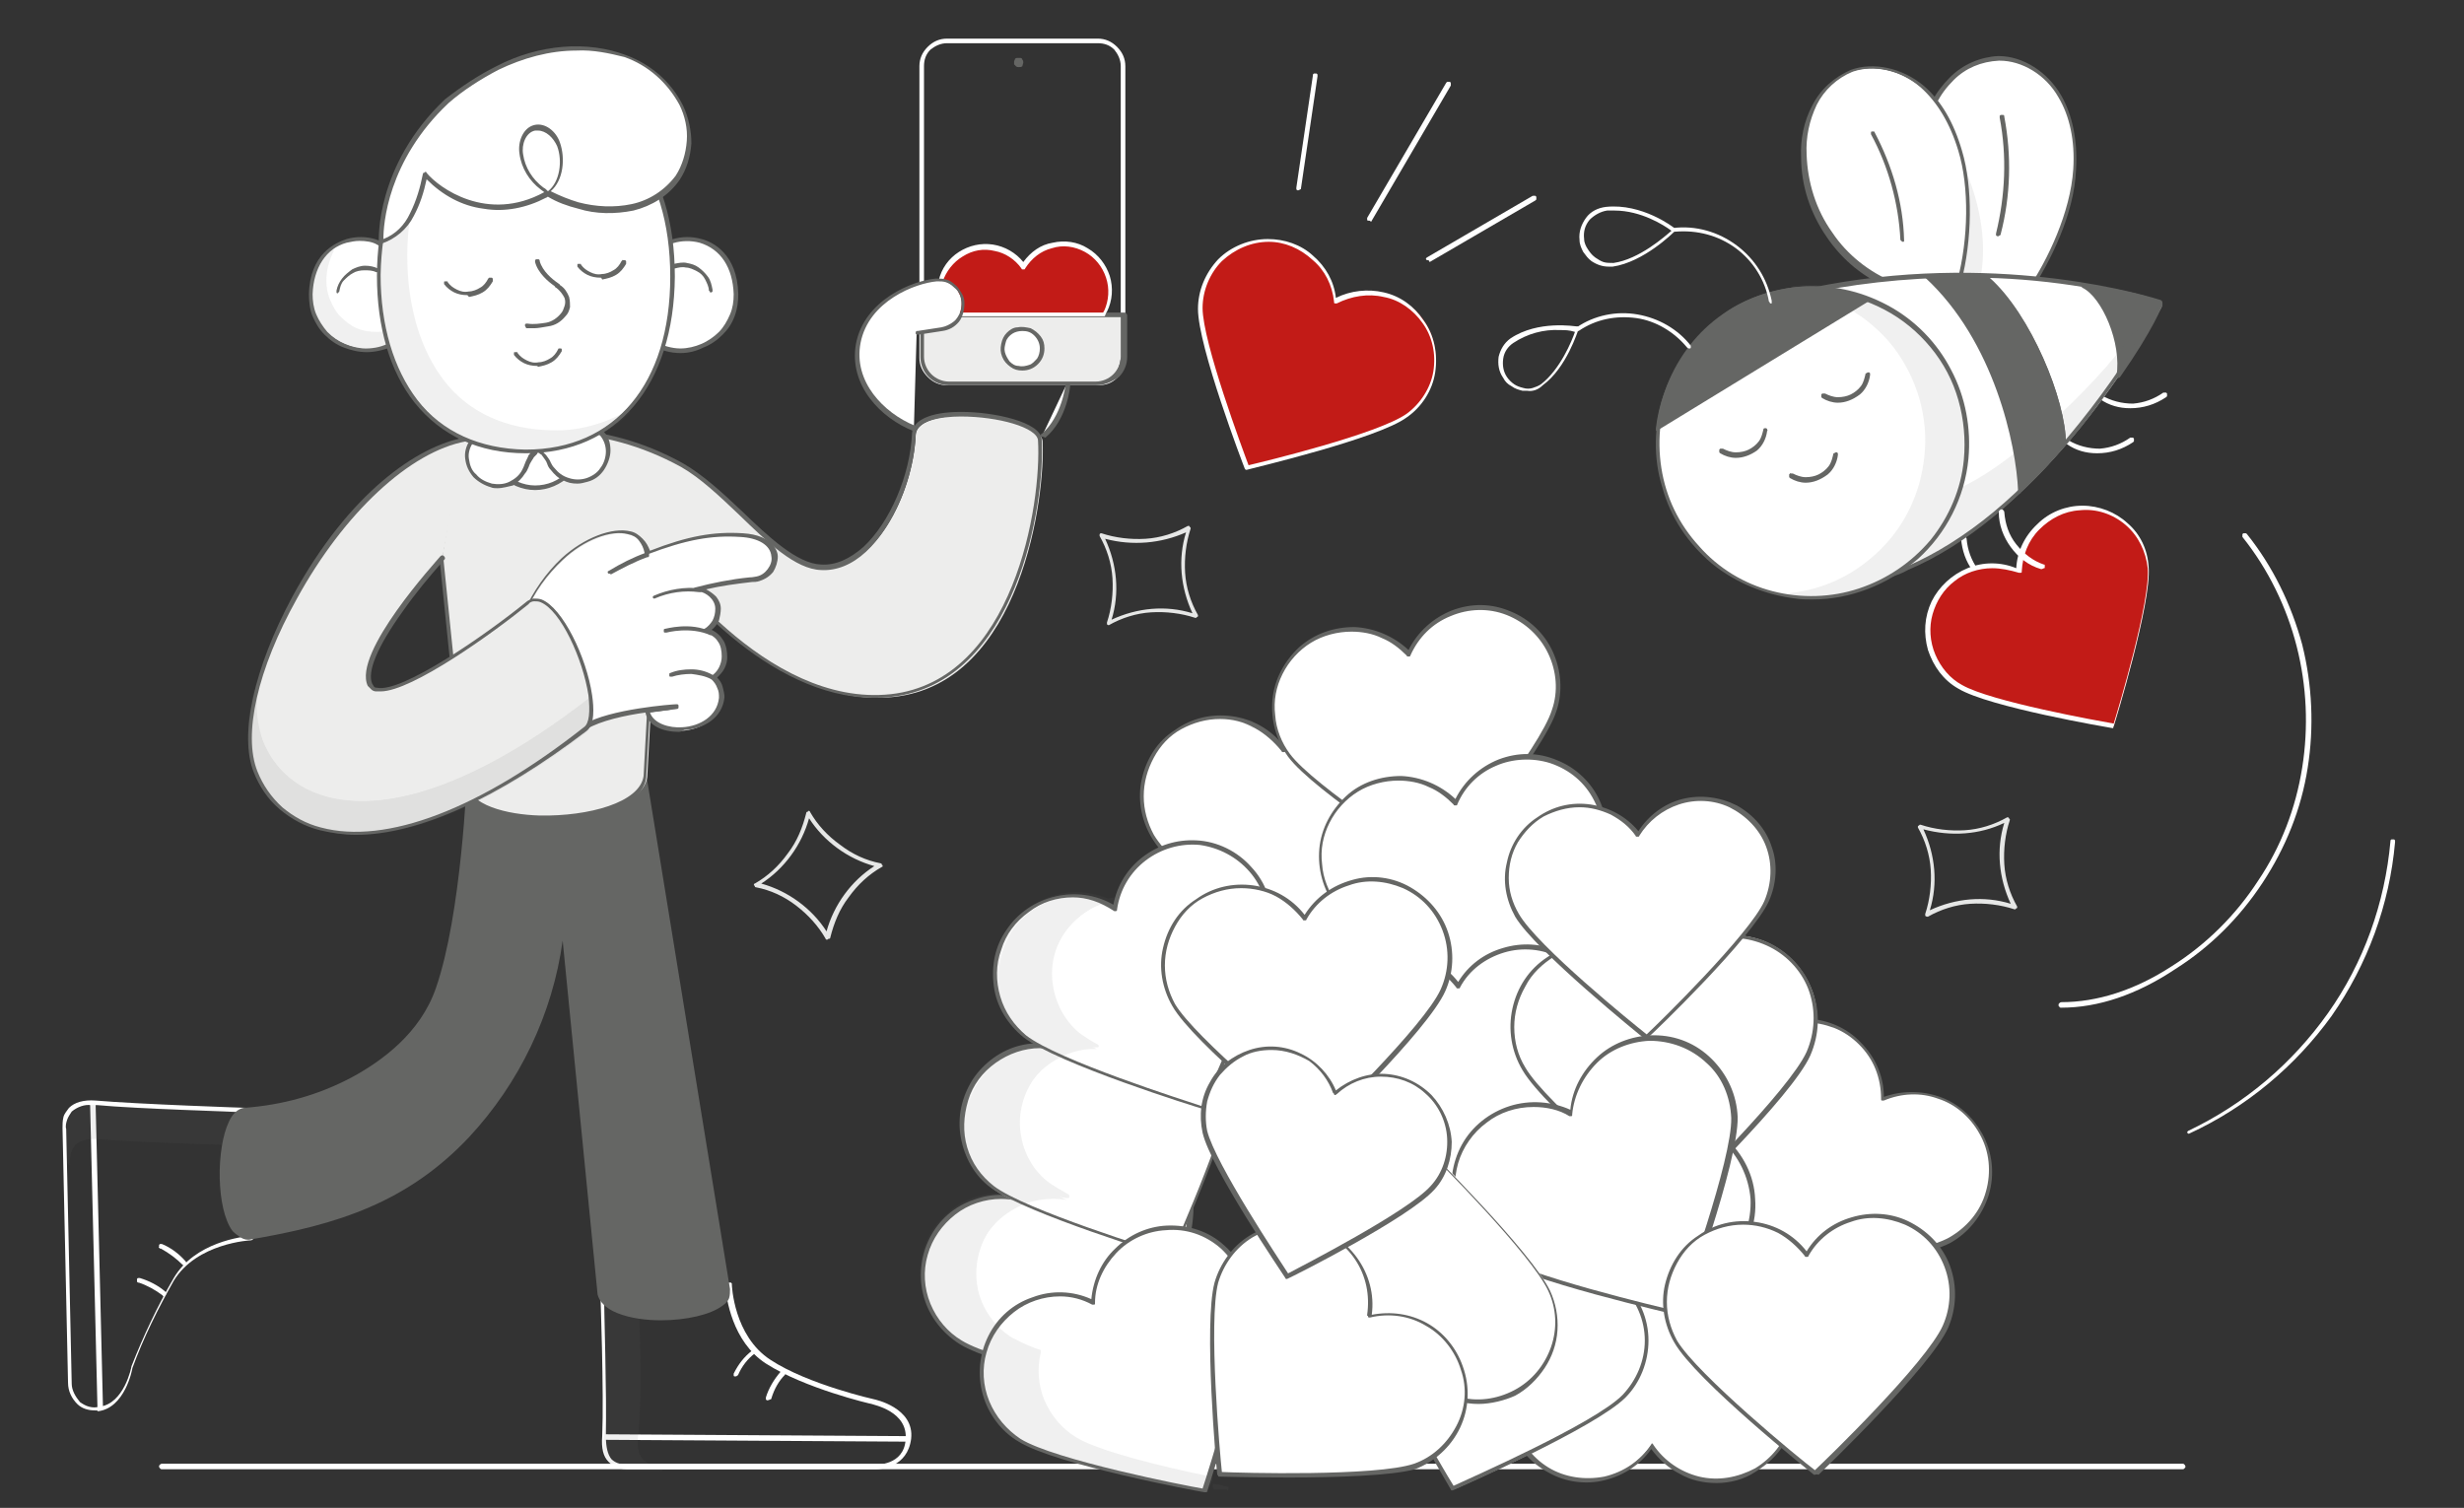<?xml version="1.0" encoding="utf-8"?>
<!-- Generator: Adobe Illustrator 27.4.0, SVG Export Plug-In . SVG Version: 6.00 Build 0)  -->
<svg version="1.1" id="Livello_1" xmlns="http://www.w3.org/2000/svg" xmlns:xlink="http://www.w3.org/1999/xlink" x="0px" y="0px"
	 viewBox="0 0 268 164" style="enable-background:new 0 0 268 164;" xml:space="preserve">
<rect x="0" y="0" width="268" height="164" fill="#333333" stroke="none"/>
<style type="text/css">
	.st0{fill:#FFFFFF;}
	.st1{fill:#656664;}
	.st2{opacity:0.1;}
	.st3{fill:#C21B17;}
	.st4{fill:#EDEDEC;}
	.st5{fill:#E6E7E6;}
</style>
<path class="st0" d="M210.3,11.2c0.5-1,1.2-1.9,2-2.7c1.4-1.3,3.2-2.1,5.1-2.2c2.7,0,5.3,1.8,6.7,4.2c1.4,2.4,1.7,5.2,1.6,8
	c-0.2,4.4-2.5,9.6-5,13.2l-10.8-0.8l-0.8-14.5L210.3,11.2z"/>
<path class="st1" d="M220.7,31.9L220.7,31.9l-10.8-0.8c-0.1,0-0.1,0-0.1-0.1c0,0-0.1-0.1-0.1-0.1l-0.8-14.5c0,0,0,0,0-0.1l1.2-5.1
	c0,0,0,0,0-0.1c0.5-1,1.2-1.9,2-2.7c1.4-1.4,3.3-2.2,5.2-2.3c0,0,0,0,0.1,0c2.6,0,5.3,1.7,6.8,4.3c1.2,2.1,1.8,4.9,1.6,8.1
	c-0.2,4.8-2.8,10-5,13.3c0,0,0,0.1-0.1,0.1C220.7,31.8,220.7,31.9,220.7,31.9z M210.1,30.7l10.5,0.7c2.1-3.1,4.6-8.3,4.9-13
	c0.2-3.1-0.4-5.8-1.6-7.8c-1.4-2.5-4-4-6.4-4h-0.1c-1.9,0.1-3.6,0.8-4.9,2.1c-0.8,0.8-1.4,1.6-1.9,2.6l-1.2,5.1L210.1,30.7z"/>
<path class="st1" d="M217.3,25.7C217.2,25.7,217.2,25.7,217.3,25.7c-0.1,0-0.2-0.1-0.2-0.1c0,0,0-0.1,0-0.1c0,0,0-0.1,0-0.1
	c1-4.1,1.2-8.4,0.4-12.6c0,0,0-0.1,0-0.1c0,0,0-0.1,0-0.1c0,0,0,0,0.1-0.1c0,0,0.1,0,0.1,0c0,0,0.1,0,0.1,0c0,0,0.1,0,0.1,0
	c0,0,0,0,0.1,0.1c0,0,0,0.1,0,0.1c0.8,4.2,0.7,8.6-0.4,12.8c0,0,0,0.1-0.1,0.1C217.4,25.7,217.3,25.7,217.3,25.7z"/>
<path class="st0" d="M205.7,31.2c-2.8-1.1-5.1-3-6.8-5.5c-1.8-2.5-2.7-5.5-2.8-8.6c-0.1-1.9,0.3-3.8,1.1-5.5
	c0.8-1.7,2.3-3.1,4.1-3.8c2.6-0.9,5.6-0.1,7.7,1.7c2.1,1.8,3.4,4.3,4.1,7c1.2,4.2,1,10-0.1,14.2"/>
<path class="st1" d="M205.7,31.4C205.7,31.4,205.7,31.4,205.7,31.4c-2.9-1.1-5.3-3.1-7-5.6c-1.8-2.6-2.8-5.6-2.8-8.7
	c-0.1-1.9,0.3-3.9,1.2-5.6c0.9-1.8,2.4-3.1,4.2-3.9c2.5-0.9,5.6-0.2,7.9,1.7c1.9,1.6,3.3,4,4.2,7.1c1.2,4,1.1,9.8-0.1,14.3
	c0,0.1-0.1,0.1-0.1,0.1c-0.1,0-0.1,0-0.2,0c-0.1,0-0.1-0.1-0.1-0.1c0-0.1,0-0.1,0-0.2c1.2-4.5,1.3-10.2,0.1-14.1
	c-0.9-3-2.3-5.3-4.1-6.9c-2.2-1.9-5.1-2.5-7.4-1.7c-1.7,0.7-3.1,2-3.9,3.6c-0.8,1.7-1.2,3.5-1.1,5.4c0.1,3,1,6,2.8,8.5
	c1.6,2.4,4,4.3,6.7,5.4c0,0,0.1,0.1,0.1,0.1c0,0,0,0.1,0,0.1c0,0.1,0,0.1-0.1,0.1C205.8,31.4,205.8,31.4,205.7,31.4z"/>
<path class="st1" d="M207,26.3c-0.1,0-0.1,0-0.2-0.1c0,0-0.1-0.1-0.1-0.1c-0.2-4-1.3-8-3.2-11.5c0-0.1,0-0.1,0-0.2
	c0-0.1,0.1-0.1,0.1-0.1c0.1,0,0.1,0,0.2,0c0.1,0,0.1,0.1,0.1,0.1c1.9,3.6,3.1,7.6,3.2,11.7c0,0,0,0.1,0,0.1c0,0,0,0.1,0,0.1
	C207.1,26.2,207.1,26.3,207,26.3C207.1,26.3,207,26.3,207,26.3L207,26.3z"/>
<g class="st2">
	<path class="st1" d="M213.2,17.3c2.1,4.8-0.2,13.1-0.2,13.1l2.4-0.1C216.7,23.6,213.2,17.3,213.2,17.3z"/>
</g>
<path class="st0" d="M217.7,64.3C217.7,64.3,217.7,64.3,217.7,64.3c-1.3-0.4-2.3-1.2-3.1-2.2c-0.8-1-1.2-2.3-1.3-3.5
	c0-0.1,0-0.1,0.1-0.2c0,0,0.1-0.1,0.2-0.1h0c0.1,0,0.1,0,0.2,0.1c0,0,0.1,0.1,0.1,0.2c0.1,1.2,0.5,2.3,1.2,3.3
	c0.7,0.9,1.7,1.7,2.8,2c0.1,0,0.1,0,0.1,0.1c0,0,0,0.1,0,0.2c0,0.1,0,0.1-0.1,0.1C217.8,64.3,217.8,64.3,217.7,64.3z"/>
<path class="st0" d="M228.1,49.3c-1.2,0-2.3-0.3-3.3-1c0,0-0.1-0.1-0.1-0.1c0-0.1,0-0.1,0-0.2c0,0,0.1-0.1,0.1-0.1
	c0.1,0,0.1,0,0.2,0c1,0.6,2.2,0.9,3.4,0.9c1.2-0.1,2.3-0.5,3.3-1.2c0,0,0,0,0.1,0c0,0,0.1,0,0.1,0c0,0,0.1,0,0.1,0c0,0,0,0,0.1,0.1
	c0,0,0,0,0,0.1c0,0,0,0.1,0,0.1c0,0,0,0.1,0,0.1c0,0,0,0-0.1,0.1C230.8,48.9,229.5,49.3,228.1,49.3z"/>
<path class="st0" d="M231.7,44.4c-1.2,0-2.3-0.3-3.3-1c0,0-0.1-0.1-0.1-0.1c0-0.1,0-0.1,0-0.2c0,0,0.1-0.1,0.1-0.1
	c0.1,0,0.1,0,0.2,0c1,0.6,2.2,0.9,3.4,0.9c1.2-0.1,2.3-0.5,3.3-1.2c0,0,0,0,0.1,0s0.1,0,0.1,0c0,0,0.1,0,0.1,0c0,0,0,0,0.1,0.1
	c0,0,0,0,0,0.1c0,0,0,0.1,0,0.1c0,0,0,0.1,0,0.1c0,0,0,0-0.1,0.1C234.4,44,233.1,44.4,231.7,44.4z"/>
<path class="st0" d="M235.1,33.4c0,0,0-0.1,0-0.2c0-0.1,0-0.1,0-0.2c0,0-0.1-0.1-0.1-0.1c0,0-0.1-0.1-0.1-0.1
	c-2.8-0.9-19.7-5.6-39.6-0.9c-8.3,2-6.5,11.4-3.1,19.3c3.3,7.9,7.5,14,15.4,10.6C222.6,55.5,233.5,36.4,235.1,33.4z"/>
<path class="st1" d="M203.4,63c-5.6,0-8.9-5.7-11.5-11.7c-2.1-4.9-4-11.6-1.9-15.8c1-1.9,2.7-3.2,5.2-3.8
	c19.7-4.6,36.5-0.1,39.7,0.9c0.1,0,0.2,0.1,0.2,0.1c0.1,0.1,0.1,0.1,0.1,0.2c0,0.1,0,0.2,0,0.3c0,0.1,0,0.2-0.1,0.2l0,0
	c-2.5,4.6-5.5,8.9-8.7,13c-6.2,7.6-12.5,12.9-18.9,15.6C206.3,62.7,204.9,63,203.4,63z M213.2,30.2c-6,0-12,0.7-17.9,2
	c-2.3,0.5-4,1.7-4.9,3.5c-2.1,4.1-0.1,10.6,1.9,15.4c3.1,7.4,7.1,13.9,15.1,10.5c6.3-2.7,12.6-7.9,18.7-15.5
	c3.3-4.1,6.2-8.4,8.7-12.9c0,0,0,0,0-0.1c0,0,0,0,0-0.1c0,0,0,0,0,0c0,0,0,0-0.1,0C227.8,31.1,220.5,30.1,213.2,30.2z"/>
<path class="st1" d="M209.6,30.1c7.6,6.8,10,18.1,10.2,23.3c1.8-1.6,3.4-3.4,4.9-5.2c0-4.7-3.8-13.9-8.3-17.9
	C214.2,30.1,211.9,30,209.6,30.1z"/>
<path class="st1" d="M219.8,53.6c-0.1,0-0.1,0-0.2-0.1c0,0-0.1-0.1-0.1-0.1c-0.2-5-2.6-16.3-10.1-23.2c0,0-0.1-0.1-0.1-0.1
	c0,0,0-0.1,0-0.1c0,0,0-0.1,0.1-0.1c0,0,0.1,0,0.1,0c1.8-0.1,3.6-0.1,5.4,0.1c0.4,0,0.9,0.1,1.4,0.1c0.1,0,0.1,0,0.1,0.1
	c4.5,4,8.3,13.3,8.3,18.1c0,0.1,0,0.1-0.1,0.1l-0.1,0.1c-1.5,1.9-3.1,3.6-4.9,5.2C219.9,53.6,219.8,53.6,219.8,53.6z M210.1,30.3
	c7.2,6.7,9.6,17.4,9.9,22.6c1.6-1.5,3.1-3.1,4.5-4.8l0,0c-0.1-4.7-3.8-13.7-8.1-17.6c-0.5,0-1-0.1-1.4-0.1
	C213.4,30.3,211.7,30.2,210.1,30.3z"/>
<path class="st1" d="M226.6,31.1c2.3,1.1,4.4,6.3,3.8,9.8c3.7-5.3,4.6-7.8,4.6-7.8S233.3,32.1,226.6,31.1z"/>
<path class="st1" d="M230.4,41.1C230.4,41.1,230.3,41.1,230.4,41.1c-0.1,0-0.2-0.1-0.2-0.1s0-0.1,0-0.1c0.6-3.6-1.6-8.6-3.7-9.6
	c0,0-0.1-0.1-0.1-0.1c0,0,0-0.1,0-0.2c0-0.1,0-0.1,0.1-0.1c0,0,0.1,0,0.1,0c6.7,0.9,8.4,1.9,8.5,2c0,0,0.1,0.1,0.1,0.1
	c0,0,0,0.1,0,0.1c0,0.1-0.9,2.6-4.6,7.9C230.5,41.1,230.5,41.1,230.4,41.1C230.5,41.1,230.4,41.1,230.4,41.1z M227.5,31.5
	c1.9,1.7,3.4,5.6,3.2,8.6c2.8-4,3.8-6.3,4-6.9C234.2,32.9,232.3,32.2,227.5,31.5z"/>
<g class="st2">
	<path class="st1" d="M212.8,53.2c6-2.3,17.1-13.1,19.7-17.9c0.3,1.5-1.6,4.6-1.6,4.6c-5.8,11.4-24.5,24-24.6,22.2L212.8,53.2z"/>
</g>
<path class="st0" d="M197,65c9.3,0,16.8-7.5,16.8-16.8c0-9.3-7.5-16.8-16.8-16.8c-9.3,0-16.8,7.5-16.8,16.8
	C180.2,57.5,187.7,65,197,65z"/>
<path class="st1" d="M197.1,65.2c-0.6,0-1.2,0-1.8-0.1c-3.3-0.4-6.5-1.7-9.1-3.8c-2.6-2.2-4.5-5-5.4-8.3c-1-3.2-0.9-6.7,0.1-9.9
	c1-3.2,2.9-6.1,5.5-8.2s5.8-3.4,9.2-3.7c3.4-0.3,6.7,0.4,9.7,2c3,1.6,5.4,4.1,6.9,7c1.6,3,2.2,6.4,1.9,9.7
	c-0.4,4.2-2.4,8.1-5.5,10.9C205.3,63.6,201.3,65.2,197.1,65.2z M197,31.6c-3.2,0-6.3,0.9-9,2.7c-2.7,1.8-4.8,4.2-6.1,7.2
	c-1.3,2.9-1.7,6.2-1.2,9.4c0.5,3.2,1.9,6.1,4.1,8.5c2.1,2.4,4.9,4.1,8,4.9c3.1,0.8,6.4,0.7,9.4-0.3c3-1,5.7-2.8,7.8-5.3
	c2-2.5,3.3-5.5,3.6-8.7c0.2-2.2,0-4.4-0.6-6.5c-0.6-2.1-1.6-4-3-5.7s-3.1-3.1-5-4.1c-1.9-1-4-1.7-6.2-1.9
	C198.2,31.6,197.6,31.6,197,31.6z"/>
<g class="st2">
	<path class="st1" d="M198.6,31.2c-1.2-0.1-2.4-0.1-3.6,0c4.1,0.5,7.8,2.6,10.5,5.7c2.7,3.1,4.1,7.1,4.1,11.2s-1.6,8.1-4.3,11.1
		c-2.7,3-6.5,5-10.6,5.4c0.2,0,0.3,0,0.5,0.1c4.4,0.5,8.9-0.9,12.3-3.7c3.5-2.8,5.7-6.9,6.1-11.3c0.5-4.4-0.9-8.9-3.7-12.3
		C207.1,33.9,203.1,31.7,198.6,31.2z"/>
	<path class="st1" d="M196.9,65c-0.6,0-1.2,0-1.8-0.1c-0.1,0-0.2,0-0.3,0l-0.1,0c-0.1,0-0.1,0-0.1-0.1c0,0-0.1-0.1-0.1-0.1
		c0-0.1,0-0.1,0.1-0.1c0,0,0.1-0.1,0.1-0.1c3.8-0.4,7.2-2.1,9.9-4.8c2.7-2.7,4.3-6.2,4.7-10c0.5-4.3-0.8-8.6-3.4-12
		c-2.7-3.4-6.6-5.6-10.9-6.2c-0.1,0-0.1,0-0.1-0.1c0,0-0.1-0.1-0.1-0.1c0-0.1,0-0.1,0.1-0.1s0.1-0.1,0.1-0.1c2.3-0.3,4.6,0,6.8,0.6
		c2.2,0.7,4.3,1.8,6,3.3c1.8,1.5,3.2,3.3,4.2,5.4c1,2.1,1.6,4.3,1.8,6.7c0.1,2.3-0.2,4.6-1,6.8c-0.8,2.2-2,4.2-3.6,5.9
		c-1.6,1.7-3.5,3-5.6,3.9C201.5,64.5,199.2,65,196.9,65z M196.5,64.6c4.3,0.1,8.4-1.4,11.6-4.3c3.2-2.9,5.1-6.9,5.4-11.2
		c0.3-4.3-1.1-8.5-3.9-11.8c-2.8-3.3-6.7-5.4-11-5.8c-0.6-0.1-1.2-0.1-1.8-0.1c4,1,7.5,3.3,9.9,6.7c2.4,3.4,3.4,7.5,3,11.6
		c-0.4,3.6-1.9,6.9-4.3,9.6C203.1,61.9,199.9,63.8,196.5,64.6z"/>
</g>
<path class="st1" d="M180.3,46.6l22.9-14c-2.4-1-5-1.4-7.6-1.2c-2.6,0.2-5.1,1.1-7.3,2.5c-2.2,1.4-4,3.3-5.4,5.5
	C181.5,41.6,180.6,44.1,180.3,46.6z"/>
<path class="st1" d="M180.3,46.9C180.3,46.9,180.2,46.8,180.3,46.9c-0.1,0-0.1,0-0.2-0.1c0,0,0,0,0-0.1c0,0,0-0.1,0-0.1
	c0.3-2.6,1.2-5.1,2.6-7.3c1.4-2.2,3.2-4.1,5.4-5.6c2.2-1.4,4.8-2.2,7.4-2.5c2.6-0.2,5.3,0.2,7.7,1.2c0,0,0.1,0,0.1,0.1
	c0,0,0,0.1,0,0.1c0,0,0,0.1,0,0.1c0,0,0,0.1-0.1,0.1l-22.9,14C180.4,46.8,180.3,46.9,180.3,46.9z M196.9,31.6c-3,0-6,0.9-8.6,2.5
	c-2.1,1.4-3.8,3.2-5.1,5.2c-1.3,2.1-2.2,4.4-2.6,6.9l22.1-13.5C200.8,32,198.9,31.6,196.9,31.6z"/>
<path class="st1" d="M188.8,49.8c-0.6,0-1.2-0.2-1.7-0.5c0,0,0,0-0.1-0.1c0,0,0,0,0-0.1c0,0,0-0.1,0-0.1c0,0,0-0.1,0-0.1
	c0,0,0,0,0.1-0.1c0,0,0.1,0,0.1,0s0.1,0,0.1,0c0,0,0.1,0,0.1,0c0.4,0.2,0.9,0.4,1.4,0.4c0.5,0,1-0.1,1.4-0.3
	c0.4-0.2,0.8-0.5,1.1-0.9c0.3-0.4,0.4-0.9,0.5-1.3c0-0.1,0-0.1,0.1-0.1c0,0,0.1-0.1,0.2,0c0.1,0,0.1,0,0.1,0.1c0,0,0.1,0.1,0,0.2
	c-0.1,0.8-0.5,1.6-1.1,2.1C190.4,49.5,189.6,49.8,188.8,49.8z"/>
<path class="st1" d="M199.9,43.8c-0.6,0-1.2-0.2-1.7-0.5c0,0,0,0-0.1-0.1c0,0,0,0,0-0.1c0,0,0-0.1,0-0.1c0,0,0-0.1,0-0.1
	c0,0,0,0,0.1-0.1c0,0,0,0,0.1,0s0.1,0,0.1,0c0,0,0.1,0,0.1,0c0.4,0.2,0.9,0.4,1.4,0.4c0.5,0,1-0.1,1.4-0.3c0.4-0.2,0.8-0.5,1.1-0.9
	c0.3-0.4,0.4-0.9,0.5-1.3c0-0.1,0-0.1,0.1-0.1c0,0,0.1-0.1,0.2-0.1c0,0,0.1,0,0.1,0c0,0,0,0,0.1,0.1c0,0,0,0,0,0.1c0,0,0,0.1,0,0.1
	c-0.1,0.8-0.5,1.6-1.1,2.1C201.5,43.5,200.7,43.8,199.9,43.8z"/>
<path class="st1" d="M196.4,52.5c-0.6,0-1.2-0.2-1.7-0.5c0,0,0,0-0.1-0.1c0,0,0,0,0-0.1s0-0.1,0-0.1s0-0.1,0-0.1c0,0,0,0,0.1-0.1
	s0.1,0,0.1,0c0,0,0.1,0,0.1,0c0,0,0.1,0,0.1,0c0.4,0.2,0.9,0.4,1.4,0.4c0.5,0,1-0.1,1.4-0.3c0.4-0.2,0.8-0.5,1.1-0.9
	c0.3-0.4,0.4-0.9,0.5-1.3c0-0.1,0-0.1,0.1-0.1c0,0,0.1-0.1,0.2-0.1c0,0,0.1,0,0.1,0c0,0,0,0,0.1,0.1c0,0,0,0,0,0.1c0,0,0,0.1,0,0.1
	c-0.1,0.8-0.5,1.6-1.1,2.1C198,52.2,197.2,52.5,196.4,52.5z"/>
<path class="st0" d="M192.6,33c-0.1,0-0.1,0-0.1-0.1c0,0-0.1-0.1-0.1-0.1c-0.4-2.3-1.7-4.4-3.6-5.8c-1.9-1.4-4.2-2-6.6-1.8
	c-0.1,0-0.1,0-0.2,0c0,0-0.1-0.1-0.1-0.1c0-0.1,0-0.1,0-0.2c0,0,0.1-0.1,0.1-0.1c2.4-0.3,4.9,0.4,6.9,1.9c2,1.5,3.3,3.6,3.8,6
	c0,0.1,0,0.1,0,0.2C192.8,32.9,192.7,33,192.6,33C192.7,33,192.6,33,192.6,33z"/>
<path class="st0" d="M175,29c-0.7,0-1.3-0.2-1.9-0.6c-0.4-0.3-0.6-0.6-0.9-1c-0.2-0.4-0.4-0.8-0.4-1.3c-0.1-0.9,0.2-1.7,0.7-2.4
	c0.5-0.7,1.3-1.1,2.2-1.2c3.9-0.4,7.3,2.2,7.4,2.3c0,0,0,0,0.1,0.1c0,0,0,0.1,0,0.1c0,0,0,0.1,0,0.1c0,0,0,0.1-0.1,0.1
	c-0.1,0.1-3.3,3.3-6.7,3.8C175.3,29,175.2,29,175,29z M175.6,22.9c-0.3,0-0.5,0-0.8,0c-0.7,0.1-1.4,0.5-1.9,1
	c-0.5,0.6-0.7,1.3-0.6,2.1c0,0.4,0.2,0.8,0.4,1.1c0.2,0.3,0.4,0.6,0.8,0.9c0.3,0.2,0.6,0.4,0.9,0.5c0.3,0.1,0.7,0.1,1.1,0.1
	c2.8-0.4,5.6-2.9,6.3-3.5C181,24.5,178.5,22.9,175.6,22.9z"/>
<path class="st0" d="M183.7,37.9C183.6,37.9,183.6,37.9,183.7,37.9c-0.1,0-0.2-0.1-0.2-0.1c-1.4-1.7-3.4-2.9-5.5-3.2
	c-2.2-0.3-4.4,0.1-6.3,1.4c0,0-0.1,0-0.2,0c-0.1,0-0.1,0-0.1-0.1c0,0,0-0.1,0-0.2c0-0.1,0-0.1,0.1-0.1c1.9-1.3,4.3-1.8,6.6-1.4
	c2.3,0.4,4.4,1.6,5.8,3.4c0,0,0,0.1,0,0.1c0,0,0,0.1,0,0.1c0,0,0,0.1-0.1,0.1C183.8,37.9,183.7,37.9,183.7,37.9z"/>
<path class="st0" d="M166.1,42.5c-0.2,0-0.4,0-0.5,0c-0.4-0.1-0.8-0.2-1.2-0.5c-0.4-0.2-0.7-0.5-0.9-0.9c-0.5-0.7-0.6-1.5-0.5-2.3
	c0.2-0.8,0.6-1.5,1.3-2c3-2,7-1.3,7.2-1.3c0,0,0.1,0,0.1,0c0,0,0,0,0.1,0.1c0,0,0,0.1,0,0.1c0,0,0,0.1,0,0.1
	c-0.1,0.2-1.3,4.2-3.9,6.1C167.3,42.4,166.7,42.6,166.1,42.5z M169.7,35.9c-1.8-0.1-3.6,0.4-5.1,1.4c-0.6,0.4-1,1-1.1,1.7
	c-0.1,0.7,0,1.4,0.4,2c0.2,0.3,0.5,0.6,0.8,0.8c0.3,0.2,0.6,0.3,1,0.4c0.3,0.1,0.7,0.1,1,0c0.3-0.1,0.6-0.2,0.9-0.4
	c2.1-1.6,3.4-4.8,3.7-5.7C170.7,35.9,170.2,35.9,169.7,35.9z"/>
<path class="st3" d="M226,55.3c-1.7,0.1-3.3,0.9-4.5,2.2c-1.2,1.3-1.9,2.9-1.9,4.7c-1.6-0.7-3.5-0.8-5.2-0.2
	c-1.7,0.6-3.1,1.8-3.9,3.4c-0.8,1.6-1,3.5-0.5,5.2c0.5,1.7,1.6,3.2,3.2,4.1c3.4,2,16.7,4.3,16.7,4.3s4.1-13.3,3.8-17.2
	c-0.2-1.9-1-3.6-2.5-4.8C229.7,55.8,227.9,55.2,226,55.3z"/>
<path class="st0" d="M229.8,79.2C229.8,79.2,229.8,79.2,229.8,79.2c-0.6-0.1-13.5-2.3-16.8-4.3c-1.6-0.9-2.7-2.4-3.3-4.2
	c-0.5-1.8-0.4-3.6,0.4-5.3c0.8-1.6,2.2-2.9,3.9-3.6c1.7-0.7,3.6-0.7,5.3,0c0.1-1.8,0.9-3.5,2.3-4.8c1.3-1.3,3.1-2,4.9-2
	c1.8,0,3.6,0.7,4.9,1.9c1.4,1.2,2.2,2.9,2.3,4.8c0.3,3.9-3.6,16.7-3.8,17.3c0,0,0,0.1-0.1,0.1C229.9,79.2,229.9,79.2,229.8,79.2z
	 M216.7,61.8c-1.5,0-3,0.5-4.1,1.4c-1.2,0.9-2,2.2-2.4,3.6c-0.4,1.4-0.3,3,0.3,4.4s1.6,2.6,2.9,3.3c3.1,1.8,14.8,3.9,16.5,4.2
	c0.5-1.6,4-13.3,3.7-16.9c-0.2-1.8-1-3.5-2.4-4.7c-1.4-1.2-3.2-1.8-5-1.6c-1.7,0.1-3.2,0.9-4.4,2.1c-1.2,1.2-1.8,2.8-1.9,4.5
	c0,0,0,0.1,0,0.1c0,0,0,0.1-0.1,0.1c0,0-0.1,0-0.1,0c0,0-0.1,0-0.1,0C218.6,62,217.6,61.8,216.7,61.8z"/>
<path class="st0" d="M222,61.9C222,61.9,222,61.9,222,61.9c-1.4-0.4-2.5-1.3-3.3-2.4c-0.8-1.1-1.3-2.4-1.3-3.8c0-0.1,0-0.1,0.1-0.2
	c0,0,0.1-0.1,0.2-0.1h0c0.1,0,0.1,0,0.2,0.1c0,0,0.1,0.1,0.1,0.2c0.1,1.3,0.5,2.5,1.3,3.5c0.8,1,1.8,1.8,3,2.2c0.1,0,0.1,0,0.1,0.1
	c0,0,0,0.1,0,0.2c0,0.1,0,0.1-0.1,0.1C222.1,61.9,222.1,61.9,222,61.9z"/>
<path class="st0" d="M10.3,153.4c-0.7,0-1.4-0.2-1.9-0.7c-0.6-0.6-1-1.4-1-2.3l-0.6-27.7c0-0.4,0-0.8,0.1-1.2c0.1-0.4,0.4-0.7,0.6-1
	c0.6-0.6,1.6-0.9,2.9-0.8c4.6,0.4,16.5,0.8,16.6,0.8c0.1,0,0.1,0,0.1,0.1c0,0,0.1,0.1,0.1,0.1l0.4,13.9c0,0.1,0,0.1-0.1,0.2
	c0,0-0.1,0.1-0.2,0.1c-0.1,0-5.9,0.3-8.4,4.4c-1.7,3-3.3,6.2-4.5,9.5c0,0.1-0.8,4.4-3.8,4.7C10.7,153.4,10.5,153.4,10.3,153.4z
	 M9.9,120.2c-0.7-0.1-1.5,0.2-2.1,0.7c-0.2,0.3-0.4,0.6-0.5,0.9c-0.1,0.3-0.2,0.7-0.1,1l0.6,27.7c0,0.7,0.4,1.4,0.9,2
	c0.3,0.2,0.6,0.4,1,0.5c0.4,0.1,0.7,0.1,1.1,0c2.7-0.3,3.5-4.3,3.5-4.4c1.3-3.3,2.8-6.5,4.6-9.6c2.3-3.9,7.4-4.5,8.5-4.6l-0.4-13.4
	c-1.6-0.1-12.2-0.4-16.4-0.8C10.3,120.2,10.1,120.2,9.9,120.2z"/>
<path class="st0" d="M10.9,153.4c-0.1,0-0.1,0-0.2-0.1c0,0-0.1-0.1-0.1-0.2l-0.8-33c0-0.1,0-0.1,0.1-0.2c0,0,0.1-0.1,0.2-0.1
	c0.1,0,0.1,0,0.2,0.1c0,0,0.1,0.1,0.1,0.2l0.8,33c0,0.1,0,0.1-0.1,0.2C11,153.4,11,153.4,10.9,153.4L10.9,153.4z"/>
<g class="st2">
	<path class="st1" d="M11,120.4c4.6,0.4,16.4,0.7,16.4,0.7l0.1,3.2c0,0-11.8-0.3-16.4-0.7c-2.2-0.2-3.5,0.7-3.5,2.8l-0.1-3.2
		C7.4,121.2,8.7,120.2,11,120.4z"/>
	<path class="st1" d="M7.6,126.7c-0.1,0-0.1,0-0.2-0.1c0,0-0.1-0.1-0.1-0.2l-0.1-3.2c0-0.4,0-0.8,0.1-1.2c0.1-0.4,0.4-0.7,0.6-1
		c0.6-0.6,1.6-0.9,2.9-0.8c4.6,0.4,16.3,0.7,16.4,0.7c0.1,0,0.1,0,0.1,0.1c0,0,0.1,0.1,0.1,0.1l0.1,3.2c0,0,0,0.1,0,0.1
		c0,0,0,0.1,0,0.1c0,0-0.1,0.1-0.2,0.1c-0.1,0-11.9-0.3-16.5-0.7c-1.2-0.1-2,0.1-2.6,0.6c-0.2,0.3-0.4,0.6-0.5,0.9
		c-0.1,0.3-0.2,0.7-0.1,1l0,0c0,0.1,0,0.1-0.1,0.2C7.7,126.6,7.7,126.7,7.6,126.7L7.6,126.7z M10.4,120.6c-0.7-0.1-1.5,0.2-2.1,0.7
		c-0.2,0.3-0.4,0.6-0.5,0.9c-0.1,0.3-0.1,0.7-0.1,1l0,1.5c0.1-0.2,0.2-0.4,0.4-0.5c0.6-0.6,1.6-0.9,2.9-0.8
		c4.2,0.3,14.5,0.6,16.2,0.7l-0.1-2.8c-1.6,0-12-0.3-16.3-0.7C10.8,120.6,10.6,120.6,10.4,120.6z"/>
</g>
<path class="st0" d="M20.1,137.7C20,137.7,20,137.7,20.1,137.7c-0.1,0-0.1-0.1-0.2-0.1c-0.7-0.7-1.5-1.3-2.4-1.8c0,0-0.1,0-0.1,0
	c0,0,0,0-0.1-0.1s0-0.1,0-0.1c0,0,0-0.1,0-0.1c0,0,0-0.1,0-0.1c0,0,0,0,0.1-0.1c0,0,0.1,0,0.1,0c0,0,0.1,0,0.1,0
	c1,0.4,1.9,1.1,2.6,1.9c0,0,0,0.1,0.1,0.1c0,0,0,0.1,0,0.1c0,0,0,0.1-0.1,0.1C20.2,137.7,20.1,137.7,20.1,137.7z"/>
<path class="st0" d="M17.8,141c-0.1,0-0.1,0-0.1-0.1c-0.8-0.6-1.7-1.1-2.6-1.4c0,0-0.1,0-0.1,0c0,0,0,0-0.1-0.1c0,0,0-0.1,0-0.1
	c0,0,0-0.1,0-0.1c0,0,0-0.1,0-0.1c0,0,0,0,0.1-0.1c0,0,0.1,0,0.1,0c0,0,0.1,0,0.1,0c1,0.3,2,0.8,2.8,1.5c0,0,0.1,0.1,0.1,0.1
	c0,0,0,0.1,0,0.1c0,0,0,0.1-0.1,0.1C17.9,141,17.9,141,17.8,141z"/>
<path class="st0" d="M95.3,159.8C95.2,159.8,95.2,159.8,95.3,159.8l-26.9,0c-0.4,0-0.8,0-1.2-0.2c-0.4-0.1-0.7-0.3-1-0.6
	c-0.6-0.6-0.8-1.5-0.7-2.8c0.2-4.7-0.2-15.5-0.2-15.7c0-0.1,0-0.1,0.1-0.2c0,0,0.1-0.1,0.2-0.1l13.7-0.7c0,0,0.1,0,0.1,0
	c0,0,0.1,0,0.1,0c0,0,0,0,0.1,0.1c0,0,0,0.1,0,0.1c0,0.1,0.2,5.6,4.2,8.2c4.1,2.7,11.3,4.3,11.3,4.3c0,0,4.4,0.9,4,4.3
	C98.7,159.6,95.8,159.8,95.3,159.8z M65.7,140.7c0,1.6,0.3,11.1,0.2,15.5c0,1.2,0.2,2,0.6,2.5c0.2,0.2,0.5,0.4,0.9,0.5
	c0.3,0.1,0.6,0.1,1,0.1l26.8,0c0.1,0,3.1,0.1,3.3-2.7c0.3-3.1-3.5-3.8-3.7-3.9c-0.1,0-7.3-1.7-11.5-4.4c-3.7-2.4-4.3-7.2-4.4-8.3
	L65.7,140.7z"/>
<path class="st0" d="M98.7,156.8L98.7,156.8l-32.8-0.2c-0.1,0-0.1,0-0.2-0.1c0,0-0.1-0.1-0.1-0.2c0-0.1,0-0.1,0.1-0.2
	s0.1-0.1,0.2-0.1h0l32.8,0.2c0.1,0,0.1,0,0.2,0.1c0,0,0.1,0.1,0.1,0.2c0,0.1,0,0.1-0.1,0.2S98.8,156.8,98.7,156.8z"/>
<g class="st2">
	<path class="st1" d="M65.8,156.1c0.6-4.6,0-16.4,0-16.4l3.2,0c0,0,0.6,11.8,0,16.4c-0.3,2.2,0.6,3.6,2.6,3.6l-3.2,0
		C66.4,159.7,65.5,158.3,65.8,156.1z"/>
	<path class="st1" d="M71.7,160L71.7,160l-3.2,0c-0.4,0-0.8,0-1.2-0.2c-0.4-0.2-0.7-0.4-1-0.7c-0.6-0.7-0.8-1.7-0.6-3
		c0.5-4.6,0-16.3,0-16.4c0,0,0-0.1,0-0.1c0,0,0-0.1,0-0.1c0,0,0,0,0.1-0.1c0,0,0.1,0,0.1,0h0l3.2,0c0.1,0,0.1,0,0.2,0.1
		c0,0,0.1,0.1,0.1,0.1c0,0.1,0.6,11.9,0,16.5c-0.1,1.2,0,2,0.5,2.6c0.2,0.2,0.5,0.4,0.9,0.6c0.3,0.1,0.7,0.2,1,0.2
		c0.1,0,0.1,0,0.2,0.1c0,0,0.1,0.1,0.1,0.2c0,0.1,0,0.1-0.1,0.2S71.8,159.9,71.7,160z M66,139.9c0.1,1.7,0.5,12,0,16.2
		c-0.1,1.2,0,2,0.5,2.6c0.2,0.2,0.5,0.4,0.9,0.6c0.3,0.1,0.7,0.2,1,0.2l1.5,0c-0.2-0.1-0.3-0.3-0.5-0.4c-0.6-0.7-0.8-1.7-0.6-3
		c0.5-4.2,0.1-14.6,0-16.2L66,139.9z"/>
</g>
<path class="st0" d="M80,149.7c0,0-0.1,0-0.1,0c0,0-0.1,0-0.1-0.1c0,0,0-0.1,0-0.1c0,0,0-0.1,0-0.1c0.5-1,1.1-1.8,2-2.5
	c0,0,0.1-0.1,0.2-0.1c0.1,0,0.1,0,0.1,0.1c0,0,0.1,0.1,0.1,0.2c0,0.1,0,0.1-0.1,0.1c-0.8,0.6-1.4,1.4-1.8,2.3c0,0,0,0.1-0.1,0.1
	C80.1,149.7,80.1,149.7,80,149.7z"/>
<path class="st0" d="M83.5,152.3C83.5,152.3,83.5,152.3,83.5,152.3c-0.1,0-0.1,0-0.1,0c0,0,0,0-0.1-0.1c0,0,0-0.1,0-0.1
	c0,0,0-0.1,0-0.1c0.3-1,0.9-2,1.6-2.8c0,0,0,0,0.1-0.1c0,0,0.1,0,0.1,0c0,0,0.1,0,0.1,0c0,0,0.1,0,0.1,0c0,0,0,0,0.1,0.1
	s0,0.1,0,0.1c0,0,0,0.1,0,0.1c0,0,0,0.1,0,0.1c-0.7,0.7-1.2,1.6-1.5,2.6c0,0,0,0.1-0.1,0.1C83.6,152.3,83.5,152.3,83.5,152.3z"/>
<path class="st1" d="M79.2,140.2L70,83.7l-0.6,0.2c0.1-0.4,0.1-0.6,0.1-0.6l-18.4,0.9c0,0-0.6,15.2-3.4,23.4
	c-3.1,8.8-14.1,12.8-21.1,13.2c-3.1,0.2-3.4,14.5,0.8,13.8c8.8-1.4,16.7-3.8,23.5-11c6-6.4,9.6-14.5,10.4-23.2l4,40.4
	C65.8,144.5,79.8,144.1,79.2,140.2z"/>
<path class="st1" d="M71.9,143.6c-1.6,0-3.3-0.2-4.8-0.8c-1.2-0.5-1.9-1.2-2.1-2l-3.8-38.5c-1.1,8-4.7,15.5-10.2,21.4
	c-6.7,7.1-14.3,9.5-23.7,11.1c-0.4,0.1-0.8,0-1.1-0.2c-0.3-0.2-0.6-0.4-0.9-0.7c-1.8-2.4-1.8-9-0.4-11.9c0.4-0.9,1-1.4,1.6-1.5
	c4.2-0.3,8.2-1.4,11.9-3.4c3.1-1.7,7.3-4.7,9-9.6c2.8-8,3.4-23.1,3.4-23.3c0-0.1,0-0.1,0.1-0.1c0,0,0.1-0.1,0.1-0.1l18.4-0.9
	c0,0,0.1,0,0.1,0c0,0,0.1,0,0.1,0.1c0,0,0,0.1,0,0.1c0,0,0,0.1,0,0.1c0,0,0,0.1,0,0.2l0.3-0.1c0,0,0.1,0,0.1,0s0.1,0,0.1,0
	c0,0,0,0,0.1,0.1c0,0,0,0.1,0,0.1l9.2,56.5c0,0.3,0,0.7-0.1,1c-0.1,0.3-0.4,0.6-0.7,0.8C77.3,143,74.6,143.6,71.9,143.6z
	 M61.3,100.1c0.1,0,0.1,0,0.1,0.1c0,0,0.1,0.1,0.1,0.1l4,40.4c0.1,0.8,1,1.4,1.8,1.7c3.2,1.3,9,0.9,11-0.8c0.2-0.1,0.4-0.4,0.5-0.6
	c0.1-0.2,0.2-0.5,0.1-0.8L69.8,84l-0.4,0.1c0,0-0.1,0-0.1,0c0,0-0.1,0-0.1-0.1c0,0,0-0.1-0.1-0.1c0,0,0-0.1,0-0.1
	c0-0.1,0-0.2,0.1-0.3l-17.9,0.9c-0.1,1.8-0.8,15.7-3.4,23.2c-1.8,5-6,8.2-9.2,9.9c-3.8,2-7.9,3.2-12.1,3.4c-0.6,0-1,0.7-1.2,1.2
	c-1.3,2.8-1.3,9.2,0.4,11.5c0.2,0.3,0.4,0.5,0.7,0.6c0.3,0.1,0.6,0.2,0.9,0.1c9.3-1.5,16.8-4,23.4-10.9c5.9-6.3,9.6-14.5,10.4-23.1
	c0-0.1,0-0.1,0.1-0.1C61.2,100.1,61.3,100.1,61.3,100.1z"/>
<path class="st4" d="M48.1,60.6l2.5,24.5c0.4,5.6,19.1,4.9,19.8-0.6l1.3-24.1c0,0,11.6,16.9,25.5,15.4c14-1.5,16.5-22,16.2-27.8
	c-0.2-2.9-13.6-4.2-13.8-0.7c-0.3,6.6-4.6,14.8-10.1,14.5c-4.7-0.2-10.1-8.3-15.1-11.1c-12-6.6-22.4-2.3-24.1-3"/>
<path class="st1" d="M59.6,89.3c-0.3,0-0.5,0-0.8,0c-3.9-0.1-8.2-1.2-8.5-4.1l-2.5-24.5c0-0.1,0-0.1,0-0.2c0,0,0.1-0.1,0.1-0.1
	c0.1,0,0.1,0,0.2,0c0,0,0.1,0.1,0.1,0.1l2.5,24.5c0.2,2.6,4.5,3.6,8,3.7c5.3,0.1,10.9-1.4,11.3-4.3l1.3-24.1c0,0,0-0.1,0-0.1
	c0,0,0.1-0.1,0.1-0.1c0,0,0.1,0,0.1,0c0,0,0.1,0,0.1,0.1c0.1,0.2,11.6,16.8,25.3,15.3c13.4-1.5,16.4-20.7,16-27.6
	c-0.1-1.4-4.3-2.6-8.4-2.6c-2.3,0-4.8,0.5-4.9,1.9c-0.2,4.8-2.4,10-5.4,12.8c-1.5,1.4-3.2,2.1-4.9,2c-2.8-0.1-5.8-3-8.9-6
	c-2.1-2-4.2-4-6.3-5.2c-8.9-4.9-16.9-3.8-21.2-3.2c-1.5,0.2-2.4,0.3-2.9,0.2c-0.1,0-0.1-0.1-0.1-0.1c0-0.1,0-0.1,0-0.2
	c0-0.1,0.1-0.1,0.1-0.1c0.1,0,0.1,0,0.2,0c0.4,0.2,1.4,0,2.7-0.2c4.3-0.6,12.4-1.8,21.4,3.2c2.1,1.2,4.3,3.2,6.4,5.2
	c2.9,2.8,6,5.7,8.6,5.8c1.6,0.1,3.1-0.6,4.6-1.9c2.9-2.7,5.1-7.8,5.3-12.4c0.1-1.4,2-2.3,5.3-2.3c0,0,0.1,0,0.1,0
	c3.5,0,8.6,1.1,8.7,3c0.4,7-2.7,26.5-16.4,28c-0.6,0.1-1.2,0.1-1.8,0.1c-11.7,0-21.6-12.4-23.5-15.1l-1.3,23.5
	C70.3,86.9,66.4,89.3,59.6,89.3z"/>
<path class="st0" d="M75.8,64.1c-1.6,0.4-3.1,1-4.6,1.7L75.8,64.1z"/>
<path class="st1" d="M71.2,66c0,0-0.1,0-0.1,0c0,0-0.1-0.1-0.1-0.1c0,0,0-0.1,0-0.1c0,0,0.1-0.1,0.1-0.1c1.5-0.7,3-1.3,4.6-1.8
	c0.1,0,0.1,0,0.2,0c0.1,0,0.1,0.1,0.1,0.1c0,0.1,0,0.1,0,0.2c0,0.1-0.1,0.1-0.1,0.1C74.3,64.7,72.8,65.3,71.2,66
	C71.3,66,71.2,66,71.2,66z"/>
<path class="st0" d="M76,64.1c1,0.2,2.1,1,2.1,2.2c0,0.5-0.1,1-0.3,1.4c-0.2,0.4-0.6,0.8-1,1c0.6,0.2,1.1,0.6,1.5,1.1
	c0.4,0.5,0.5,1.2,0.5,1.8c0,0.4-0.1,0.9-0.4,1.2c-0.2,0.4-0.5,0.7-0.9,1c0.3,0.3,0.5,0.6,0.7,1c0.2,0.4,0.2,0.8,0.2,1.2
	c-0.3,4.2-7.4,4.5-8,1.5l3.2-0.4c0,0-7,0.4-9.9,2.2c-1,0.6-7-11.6-6.6-12.5c1-2.2,2.3-4.1,4.1-5.8c3.2-3,8.2-4.5,9.3-0.7
	c4.4-1.7,7.2-2.2,10.2-2c4.7,0.3,4.3,4,1.8,4.7c-2.2,0.2-4.5,0.6-6.6,1.2"/>
<path class="st1" d="M73.8,79.6c-1.6,0-3.3-0.6-3.6-2.1c-2.2,0.3-4.9,0.9-6.4,1.8c-0.2,0.1-0.4,0.1-0.6-0.2
	c-1.7-1.4-6.7-11.6-6.2-12.6c1-2.2,2.4-4.2,4.1-5.8c2.4-2.2,5.5-3.4,7.5-2.9c0.5,0.1,0.9,0.4,1.3,0.8c0.4,0.4,0.6,0.8,0.8,1.3
	c4.1-1.6,6.9-2.1,10.1-1.9c3.3,0.2,3.8,2,3.8,2.5c0,0.6-0.2,1.2-0.5,1.7c-0.4,0.5-0.9,0.8-1.5,1c-0.3,0.1-0.6,0.1-0.8,0.1
	c-1.7,0.2-3.3,0.4-5,0.8c0.4,0.2,0.8,0.5,1.1,0.8c0.3,0.4,0.5,0.8,0.5,1.3c0,0.4-0.1,0.9-0.2,1.3c-0.2,0.4-0.5,0.8-0.8,1
	c0.6,0.3,1,0.7,1.3,1.2c0.3,0.5,0.4,1.2,0.4,1.8c0,0.4-0.1,0.8-0.3,1.2c-0.2,0.4-0.5,0.7-0.8,1c0.3,0.3,0.5,0.6,0.6,1
	c0.1,0.4,0.2,0.8,0.2,1.1c-0.2,2.3-2.3,3.5-4.4,3.6C74.1,79.6,73.9,79.6,73.8,79.6z M70.7,77.5c0.4,1.2,2.1,1.7,3.5,1.6
	c1.9-0.1,3.8-1.2,4-3.2c0-0.4,0-0.7-0.2-1.1c-0.1-0.3-0.3-0.6-0.6-0.9c0,0,0,0-0.1-0.1c0,0,0-0.1,0-0.1s0-0.1,0-0.1
	c0,0,0-0.1,0.1-0.1c0.3-0.2,0.6-0.5,0.8-0.9c0.2-0.4,0.3-0.8,0.3-1.2c0-0.6-0.1-1.2-0.4-1.6c-0.3-0.5-0.8-0.8-1.4-1
	c0,0-0.1,0-0.1-0.1c0,0,0-0.1-0.1-0.1c0,0,0-0.1,0-0.1s0-0.1,0.1-0.1c0.4-0.2,0.7-0.6,0.9-0.9c0.2-0.4,0.3-0.8,0.3-1.3
	c0-1-1-1.8-1.9-1.9c0,0,0,0-0.1,0l0,0c-0.1,0-0.1,0-0.2,0c-0.1,0-0.1-0.1-0.1-0.1c0-0.1,0-0.1,0-0.2c0-0.1,0.1-0.1,0.1-0.1
	c1.9-0.5,3.9-0.9,5.9-1.1c0.4,0,0.7-0.1,0.8-0.1c0.5-0.1,0.9-0.4,1.2-0.8c0.3-0.4,0.5-0.9,0.4-1.4c-0.1-1.2-1.4-2-3.4-2.1
	c-3.1-0.2-5.9,0.3-10.1,1.9c0,0-0.1,0-0.1,0c0,0-0.1,0-0.1,0c0,0-0.1,0-0.1-0.1c0,0,0-0.1,0-0.1c-0.1-0.5-0.3-0.9-0.6-1.3
	c-0.3-0.4-0.7-0.6-1.2-0.7c-1.8-0.5-4.8,0.6-7.1,2.8c-1.7,1.6-3.1,3.5-4,5.7c-0.2,0.7,3.1,7.9,5.2,11c0.8,1.2,1,1.2,1.1,1.2
	c2.8-1.7,9.7-2.2,10-2.2c0,0,0.1,0,0.1,0c0,0,0.1,0,0.1,0c0,0,0,0,0.1,0.1c0,0,0,0.1,0,0.1c0,0.1,0,0.1,0,0.2c0,0-0.1,0.1-0.1,0.1
	L70.7,77.5z"/>
<path class="st0" d="M77.4,73.7c-0.7-0.3-1.4-0.5-2.2-0.6s-1.5,0.1-2.2,0.4"/>
<path class="st1" d="M77.4,73.9C77.4,73.9,77.3,73.9,77.4,73.9c-0.7-0.4-1.5-0.5-2.2-0.6c-0.7,0-1.5,0.1-2.1,0.3c-0.1,0-0.1,0-0.2,0
	c-0.1,0-0.1-0.1-0.1-0.1s0-0.1,0-0.2c0-0.1,0.1-0.1,0.1-0.1c0.7-0.3,1.5-0.4,2.3-0.4c0.8,0,1.6,0.2,2.3,0.6c0,0,0.1,0.1,0.1,0.1
	c0,0,0,0.1,0,0.1s0,0.1-0.1,0.1C77.5,73.9,77.4,73.9,77.4,73.9z"/>
<path class="st0" d="M77.3,68.9c-2.2-1-4.9-0.3-4.9-0.3L77.3,68.9z"/>
<path class="st1" d="M77.3,69.1C77.2,69.1,77.2,69.1,77.3,69.1c-2.2-1-4.8-0.3-4.8-0.3c-0.1,0-0.1,0-0.2,0c-0.1,0-0.1-0.1-0.1-0.1
	c0-0.1,0-0.1,0-0.2c0-0.1,0.1-0.1,0.1-0.1c0.1,0,2.8-0.8,5,0.3c0,0,0.1,0.1,0.1,0.1c0,0,0,0.1,0,0.1c0,0,0,0.1-0.1,0.1
	C77.4,69.1,77.3,69.1,77.3,69.1z"/>
<path class="st0" d="M76.2,64.1c-1.7-0.2-3.4,0-5,0.7L76.2,64.1z"/>
<path class="st1" d="M71.2,65.1c0,0-0.1,0-0.1,0c0,0-0.1-0.1-0.1-0.1c0,0,0-0.1,0-0.1c0,0,0.1-0.1,0.1-0.1c1.6-0.7,3.4-1,5.1-0.8
	c0.1,0,0.1,0,0.1,0.1c0,0,0,0.1,0,0.2c0,0.1,0,0.1-0.1,0.1s-0.1,0-0.2,0C74.5,64.2,72.8,64.4,71.2,65.1
	C71.3,65.1,71.2,65.1,71.2,65.1z"/>
<path class="st0" d="M70.4,60.2c-1.4,0.5-2.8,1.2-4,2L70.4,60.2z"/>
<path class="st1" d="M66.3,62.4c0,0-0.1,0-0.1,0c0,0-0.1-0.1-0.1-0.1c0,0,0-0.1,0-0.1c0,0,0-0.1,0.1-0.1c1.3-0.8,2.7-1.5,4.1-2
	c0,0,0.1,0,0.1,0c0,0,0.1,0,0.1,0c0,0,0,0,0.1,0.1c0,0,0,0,0,0.1c0,0,0,0.1,0,0.1c0,0,0,0.1,0,0.1c0,0,0,0-0.1,0.1c0,0,0,0-0.1,0
	c-1.4,0.5-2.7,1.2-4,1.9C66.4,62.3,66.4,62.4,66.3,62.4z"/>
<path class="st4" d="M50.5,47.9c-12.9,2.3-26.5,27-22.8,36.1c3.5,8.5,16.2,10.7,35.9-4.7c2.6-2-2.9-16.5-6.3-13.7
	c-4.1,3.4-15.7,11.7-17.1,8.9c-1.6-3.4,7.9-13.7,7.9-13.7"/>
<path class="st1" d="M38.7,90.8c-1.3,0-2.6-0.2-3.9-0.5c-1.6-0.4-3.1-1.2-4.4-2.3c-1.3-1.1-2.2-2.5-2.8-4c-1.6-4,0-11.3,4.2-19.1
	C38,53.5,45.5,48.5,50.5,47.6c0.1,0,0.1,0,0.2,0c0,0,0.1,0.1,0.1,0.1c0,0.1,0,0.1,0,0.2c0,0-0.1,0.1-0.1,0.1
	c-6.1,1.1-13.3,7.8-18.4,17.1C28,72.8,26.4,79.9,28,83.9c0.6,1.5,1.5,2.8,2.7,3.9c1.2,1,2.6,1.8,4.2,2.2c7.1,1.9,17.3-2,28.6-10.9
	c0.6-0.4,0.7-1.7,0.5-3.5c-0.6-3.9-3-9.2-5.2-10.1c-0.2-0.1-0.5-0.1-0.7-0.1c-0.2,0-0.5,0.1-0.6,0.3c-3.8,3.1-12.7,9.5-16.1,9.5
	c-0.2,0-0.3,0-0.5,0c-0.2,0-0.4-0.1-0.5-0.2s-0.3-0.3-0.4-0.4C38.3,71,47.5,61,47.9,60.5c0,0,0.1-0.1,0.2-0.1c0.1,0,0.1,0,0.2,0.1
	c0,0,0.1,0.1,0.1,0.2c0,0.1,0,0.1-0.1,0.2c-1.6,1.8-3.1,3.6-4.5,5.6c-2.8,3.9-3.9,6.6-3.3,7.9c0.1,0.1,0.1,0.2,0.2,0.3
	c0.1,0.1,0.2,0.1,0.3,0.1c2.7,0.6,11.9-5.8,16.2-9.3c0.2-0.2,0.5-0.3,0.8-0.4c0.3,0,0.6,0,0.9,0.1c2.3,0.9,4.9,6.3,5.5,10.4
	c0.2,1.4,0.3,3.2-0.6,3.9C54.2,86.8,45.5,90.8,38.7,90.8z"/>
<g class="st2">
	<path class="st1" d="M28.5,80.5c-0.6-1.7-0.9-3.6-0.7-5.4c-0.9,3.4-0.9,6.4,0.1,8.8c3.5,8.5,16.2,10.7,35.9-4.7
		c0.7-0.5,0.8-1.8,0.6-3.4C44.7,91.2,32,89,28.5,80.5z"/>
	<path class="st1" d="M38.8,90.8c-1.3,0-2.6-0.2-3.9-0.5c-1.6-0.4-3.1-1.2-4.4-2.3c-1.3-1.1-2.2-2.5-2.8-4c-0.9-2.3-1-5.4-0.1-8.9
		c0-0.1,0-0.1,0.1-0.1c0,0,0.1,0,0.2,0c0.1,0,0.1,0,0.1,0.1c0,0,0,0.1,0,0.2c-0.2,1.8,0,3.6,0.6,5.3c0.6,1.5,1.5,2.8,2.7,3.9
		c1.2,1,2.6,1.8,4.2,2.2c7.1,1.9,17.3-2,28.6-10.8c0,0,0.1,0,0.1,0c0,0,0.1,0,0.1,0c0,0,0.1,0,0.1,0.1s0,0.1,0,0.1
		c0.2,1.3,0.2,2.9-0.7,3.6C54.4,86.8,45.7,90.8,38.8,90.8z M27.6,77.4c-0.4,2.5-0.2,4.7,0.5,6.4c0.6,1.5,1.5,2.8,2.7,3.9
		c1.2,1,2.6,1.8,4.2,2.2c7.1,1.9,17.3-2,28.6-10.9c0.5-0.4,0.7-1.4,0.5-2.8C52.9,85,42.7,88.8,35.5,86.9c-1.6-0.4-3.1-1.2-4.4-2.3
		c-1.3-1.1-2.2-2.5-2.8-4C27.9,79.6,27.7,78.5,27.6,77.4z"/>
</g>
<path class="st0" d="M58.2,53c2.9,0,5.2-2.3,5.2-5.2c0-2.9-2.3-5.2-5.2-5.2c-2.9,0-5.2,2.3-5.2,5.2C53,50.7,55.3,53,58.2,53z"/>
<path class="st1" d="M58.2,53.3L58.2,53.3c-1.4,0-2.8-0.6-3.8-1.6c-1-1-1.6-2.4-1.6-3.8c0-1.4,0.6-2.8,1.6-3.8c1-1,2.4-1.6,3.8-1.6
	h0c1.4,0,2.8,0.6,3.8,1.6c1,1,1.6,2.4,1.6,3.8c0,1.4-0.6,2.8-1.6,3.8C61,52.7,59.6,53.3,58.2,53.3z M58.2,42.8
	c-1.3,0-2.6,0.5-3.5,1.5c-0.9,0.9-1.5,2.2-1.5,3.5c0,1.3,0.5,2.6,1.5,3.5c0.9,0.9,2.2,1.5,3.5,1.5l0,0c1.3,0,2.6-0.5,3.5-1.5
	c0.9-0.9,1.5-2.2,1.5-3.5c0-1.3-0.5-2.6-1.5-3.5C60.8,43.3,59.5,42.8,58.2,42.8L58.2,42.8z"/>
<path class="st0" d="M57,51.2c-0.4,0.6-0.9,1.1-1.5,1.4c-0.6,0.3-1.4,0.4-2,0.2c-0.7-0.1-1.3-0.5-1.8-1c-0.5-0.5-0.8-1.2-0.8-1.9
	c-0.1-0.7,0.1-1.3,0.4-1.9c0.3-0.3,0.7-0.6,1.1-0.8c0.4-0.2,0.9-0.3,1.3-0.3c0.8-0.1,1.6,0.1,2.3,0.4c0.7,0.3,1.4,0.7,2,1.3
	c0.1,0.1,0.5,0.4,0.3,0.6c-0.1,0.1-0.2,0.2-0.3,0.2c-0.1,0.1-0.2,0.2-0.2,0.3C57.4,50.1,57.3,50.7,57,51.2z"/>
<path class="st1" d="M54.1,53.1c-0.2,0-0.5,0-0.7-0.1c-0.7-0.2-1.4-0.6-1.9-1.1c-0.5-0.6-0.8-1.2-0.9-2c-0.1-0.7,0.1-1.4,0.5-2
	c0.3-0.4,0.7-0.7,1.1-0.9c0.4-0.2,0.9-0.3,1.4-0.3c0.8-0.1,1.7,0.1,2.4,0.4c0.8,0.3,1.5,0.8,2,1.4l0.1,0.1c0.2,0.2,0.5,0.5,0.3,0.8
	c-0.1,0.1-0.1,0.1-0.2,0.2c0,0-0.1,0.1-0.1,0.1c-0.1,0.1-0.1,0.2-0.2,0.3c-0.2,0.3-0.3,0.5-0.4,0.8c-0.1,0.2-0.2,0.5-0.4,0.7
	c-0.3,0.5-0.8,1-1.3,1.3C55.3,52.9,54.7,53.1,54.1,53.1z M54,47.1c-0.1,0-0.2,0-0.4,0c-0.4,0-0.8,0.1-1.2,0.3
	c-0.4,0.2-0.7,0.4-1,0.8c-0.3,0.5-0.5,1.1-0.4,1.7c0.1,0.7,0.3,1.3,0.8,1.7c0.4,0.5,1,0.8,1.7,1c0.6,0.1,1.3,0.1,1.9-0.2
	c0.6-0.3,1.1-0.7,1.4-1.3c0.1-0.2,0.2-0.4,0.3-0.7c0.1-0.3,0.3-0.6,0.4-0.9c0.1-0.1,0.2-0.2,0.2-0.3c0,0,0.1-0.1,0.1-0.1
	c0,0,0.1-0.1,0.1-0.1c-0.1-0.1-0.1-0.2-0.2-0.2l-0.1-0.1c-0.4-0.4-0.8-0.7-1.2-0.9C55.8,47.3,54.9,47.1,54,47.1z"/>
<path class="st0" d="M60.1,51c0.4,0.6,1,1,1.7,1.2c0.7,0.2,1.4,0.2,2,0c0.7-0.2,1.2-0.6,1.7-1.2s0.6-1.2,0.6-2
	c0-0.7-0.2-1.3-0.6-1.8c-0.3-0.3-0.7-0.6-1.1-0.7c-0.4-0.2-0.9-0.2-1.3-0.2c-0.8,0-1.6,0.2-2.3,0.6c-0.7,0.4-1.3,0.9-1.8,1.5
	c-0.1,0.1-0.4,0.4-0.3,0.6c0.1,0.1,0.2,0.1,0.3,0.2c0.1,0.1,0.2,0.2,0.2,0.3C59.5,50,59.7,50.6,60.1,51z"/>
<path class="st1" d="M62.8,52.6c-0.6,0-1.1-0.1-1.6-0.4c-0.5-0.2-0.9-0.6-1.3-1.1c-0.2-0.2-0.3-0.4-0.4-0.7
	c-0.1-0.3-0.3-0.5-0.5-0.8c-0.1-0.1-0.1-0.2-0.2-0.2c0,0-0.1,0-0.1-0.1c-0.1,0-0.1-0.1-0.2-0.2c-0.3-0.3,0-0.7,0.2-0.8l0.1-0.1
	c0.5-0.7,1.2-1.2,1.9-1.6c0.7-0.4,1.5-0.6,2.4-0.6c0.5,0,1,0,1.4,0.2c0.5,0.2,0.9,0.4,1.2,0.8c0.5,0.5,0.7,1.2,0.7,2
	c0,0.7-0.3,1.5-0.7,2.1c-0.4,0.6-1,1.1-1.8,1.3C63.5,52.5,63.2,52.6,62.8,52.6z M60.3,50.9c0.4,0.5,0.9,0.9,1.6,1.1
	c0.6,0.2,1.3,0.2,1.9,0c0.6-0.2,1.2-0.6,1.5-1.1c0.4-0.5,0.6-1.2,0.6-1.8c0-0.6-0.2-1.2-0.6-1.7c-0.3-0.3-0.7-0.5-1.1-0.7
	c-0.4-0.1-0.8-0.2-1.2-0.2c-0.8,0-1.5,0.2-2.2,0.6c-0.7,0.3-1.3,0.8-1.7,1.4L59,48.7c-0.1,0.1-0.2,0.2-0.2,0.3c0,0,0.1,0,0.1,0.1
	c0.1,0,0.1,0.1,0.2,0.1c0.1,0.1,0.2,0.2,0.3,0.3c0.2,0.3,0.4,0.5,0.5,0.8C60,50.5,60.1,50.7,60.3,50.9z"/>
<path class="st0" d="M71.1,27.8c1.8-2.8,8.8-2.6,9,4.3c0,1.1-0.3,2.1-0.8,3c-0.5,0.9-1.3,1.7-2.2,2.2c-0.9,0.5-1.9,0.8-3,0.8
	c-1.1,0-2.1-0.2-3-0.8L71.1,27.8z"/>
<path class="st1" d="M74,38.4L74,38.4c-1.1,0-2.1-0.3-3-0.8l-0.1-0.1l0-9.8l0-0.1c1-1.5,3.3-2.2,5.4-1.6c1.2,0.3,3.9,1.6,4,6
	c0,0.8-0.1,1.6-0.4,2.4c-0.3,0.8-0.7,1.4-1.3,2c-0.6,0.6-1.3,1.1-2.1,1.4C75.7,38.2,74.9,38.4,74,38.4z M71.3,37.2
	c0.8,0.4,1.8,0.7,2.7,0.7l0,0c0.8,0,1.6-0.2,2.3-0.5c0.7-0.3,1.4-0.8,1.9-1.3c0.5-0.5,0.9-1.2,1.2-1.9c0.3-0.7,0.4-1.4,0.4-2.2
	c-0.1-2.9-1.4-4.9-3.7-5.6c-1.9-0.5-4,0.1-4.8,1.4L71.3,37.2z"/>
<path class="st0" d="M77.5,31.6c-0.1-0.5-0.2-0.9-0.5-1.3c-0.3-0.4-0.6-0.8-1-1c-0.4-0.3-0.9-0.4-1.3-0.5c-0.5-0.1-1,0-1.4,0.1"/>
<path class="st1" d="M77.3,31.8c-0.1,0-0.1,0-0.1-0.1c0,0-0.1-0.1-0.1-0.1c0-0.4-0.2-0.8-0.4-1.2c-0.2-0.4-0.5-0.7-0.9-0.9
	c-0.4-0.2-0.8-0.4-1.2-0.4c-0.4-0.1-0.8,0-1.2,0.1c0,0-0.1,0-0.1,0c0,0-0.1,0-0.1,0c0,0,0,0-0.1-0.1c0,0,0,0,0-0.1c0,0,0-0.1,0-0.1
	c0,0,0-0.1,0-0.1c0,0,0,0,0.1-0.1c0,0,0,0,0.1,0c0.5-0.1,1-0.2,1.4-0.1c0.5,0.1,0.9,0.2,1.3,0.5c0.4,0.3,0.7,0.6,1,1
	c0.3,0.4,0.4,0.9,0.5,1.4c0,0,0,0.1,0,0.1c0,0,0,0.1,0,0.1c0,0,0,0-0.1,0.1C77.3,31.8,77.3,31.8,77.3,31.8
	C77.3,31.8,77.3,31.8,77.3,31.8z"/>
<path class="st0" d="M42.8,27.7c-1.8-2.8-8.8-2.7-9,4.2c0,1.1,0.3,2.1,0.8,3c0.5,0.9,1.3,1.7,2.2,2.2c0.9,0.5,1.9,0.8,3,0.9
	c1.1,0,2.1-0.2,3-0.7L42.8,27.7z"/>
<g class="st2">
	<path class="st1" d="M36.1,27.2c-0.6,1-0.9,2.1-0.9,3.3c0,0.9,0.2,1.8,0.6,2.6c0.4,0.8,1,1.5,1.7,2c0.7,0.5,1.5,0.9,2.4,1.1
		c0.9,0.2,1.8,0.1,2.6-0.1l0,0.9c-0.9,0.5-1.9,0.7-2.9,0.7c-1,0-2-0.3-2.8-0.8c-0.9-0.5-1.6-1.2-2.1-2.1c-0.5-0.9-0.8-1.9-0.7-2.9
		C34.1,29.6,35,28.1,36.1,27.2z"/>
	<path class="st1" d="M39.8,37.9L39.8,37.9c-0.8,0-1.6-0.2-2.4-0.5s-1.4-0.8-2-1.4c-0.5-0.5-1-1.2-1.2-1.9c-0.3-0.7-0.4-1.5-0.4-2.2
		c0.1-2.7,1.2-4.1,2.2-4.9c0,0,0.1,0,0.1,0c0.1,0,0.1,0,0.1,0.1c0,0,0.1,0.1,0.1,0.1c0,0.1,0,0.1,0,0.1c-0.5,1-0.8,2.1-0.8,3.2
		c0,0.7,0.1,1.4,0.4,2.1c0.3,0.7,0.6,1.3,1.1,1.8c0.5,0.5,1.1,1,1.8,1.3c0.7,0.3,1.4,0.4,2.2,0.4l0,0c0.5,0,1-0.1,1.5-0.2
		c0,0,0.1,0,0.1,0c0,0,0.1,0,0.1,0c0,0,0,0,0.1,0.1c0,0,0,0.1,0,0.1l0,0.9c0,0,0,0.1,0,0.1c0,0,0,0.1-0.1,0.1
		C41.8,37.7,40.8,37.9,39.8,37.9z M35.4,28.2c-0.8,1.1-1.2,2.4-1.2,3.7c0,0.7,0.1,1.4,0.4,2.1c0.3,0.7,0.6,1.3,1.1,1.8
		c0.5,0.5,1.1,1,1.8,1.3c0.7,0.3,1.4,0.4,2.2,0.4l0,0c0.9,0,1.8-0.2,2.5-0.6l0-0.5c-0.4,0.1-0.9,0.1-1.3,0.1h0
		c-0.8,0-1.6-0.2-2.4-0.5c-0.7-0.3-1.4-0.8-2-1.4c-0.5-0.5-1-1.2-1.2-1.9c-0.3-0.7-0.4-1.5-0.4-2.2C35.1,29.7,35.2,28.9,35.4,28.2z"
		/>
</g>
<path class="st1" d="M39.9,38.3L39.9,38.3c-0.9,0-1.7-0.2-2.5-0.5c-0.8-0.3-1.5-0.8-2.1-1.4c-0.6-0.6-1-1.3-1.3-2s-0.4-1.6-0.4-2.4
	c0.1-4.4,2.9-5.6,4.1-6c2.1-0.6,4.4,0.1,5.3,1.6l0,0.1l0,9.8l-0.1,0.1C42,38,40.9,38.3,39.9,38.3z M39.1,26.2
	c-0.5,0-0.9,0.1-1.4,0.2C35.5,27,34.1,29.1,34,32c0,0.7,0.1,1.5,0.4,2.2c0.3,0.7,0.7,1.3,1.2,1.9c0.6,0.6,1.2,1,1.9,1.3
	c0.7,0.3,1.5,0.5,2.3,0.5l0,0c0.9,0,1.9-0.2,2.7-0.7l0-9.4c-0.4-0.5-0.9-0.9-1.5-1.2C40.5,26.3,39.8,26.2,39.1,26.2z"/>
<path class="st1" d="M36.8,31.9C36.8,31.9,36.7,31.9,36.8,31.9c-0.1,0-0.2,0-0.2-0.1c0,0,0-0.1,0-0.2c0.1-0.5,0.3-0.9,0.6-1.3
	c0.3-0.4,0.7-0.7,1.1-1c0.4-0.2,0.9-0.4,1.4-0.4c0.5,0,1,0.1,1.4,0.3c0.1,0,0.1,0.1,0.1,0.1c0,0.1,0,0.1,0,0.2
	c0,0.1-0.1,0.1-0.1,0.1c-0.1,0-0.1,0-0.2,0c-0.4-0.2-0.8-0.2-1.3-0.2c-0.4,0-0.9,0.1-1.2,0.3c-0.4,0.2-0.7,0.5-1,0.8
	c-0.3,0.3-0.4,0.7-0.5,1.2c0,0,0,0.1-0.1,0.1S36.8,31.9,36.8,31.9z"/>
<path class="st0" d="M41.2,29.9c0-11,5.6-19.1,16-19.1c10.4,0,15.9,8.1,15.9,19.1c0,11-5.6,19.1-16,19.1C46.7,49,41.2,41,41.2,29.9z
	"/>
<path class="st0" d="M73.1,30c0-10.5-7.1-19.1-15.9-19.1c-8.8,0-16,8.5-16,19.1c0,10.5,7.1,19.1,15.9,19.1S73.1,40.5,73.1,30z"/>
<path class="st1" d="M57.2,49.3L57.2,49.3c-5.1,0-9.2-1.9-12.1-5.5c-2.7-3.4-4.1-8.2-4.1-13.8s1.5-10.4,4.2-13.8
	c2.8-3.6,7-5.5,12-5.5h0.1c10,0,16.1,7.4,16.1,19.4C73.3,41.9,67.1,49.3,57.2,49.3z M57.2,11.1c-4.9,0-8.9,1.8-11.7,5.3
	c-2.6,3.3-4,8-4.1,13.5c0,5.5,1.4,10.2,4,13.6c2.7,3.5,6.8,5.3,11.7,5.4c0,0,0,0,0.1,0c9.7,0,15.7-7.2,15.7-18.8
	C72.9,18.3,66.9,11.1,57.2,11.1C57.2,11.1,57.2,11.1,57.2,11.1z"/>
<g class="st2">
	<path class="st1" d="M49.4,12.8c-3.5,3.4-5.3,8.7-5.3,15c0,11,5.5,19.1,15.9,19.1c2.9,0.1,5.7-0.7,8.2-2.1
		c-2.6,2.6-6.2,4.1-10.7,4.1c-10.4,0-15.9-8.1-15.9-19.1C41.7,22.1,44.4,15.9,49.4,12.8z"/>
	<path class="st1" d="M57.6,49.1L57.6,49.1c-5.1,0-9.2-1.9-12.1-5.5c-2.7-3.4-4.1-8.2-4.1-13.8c0-8,2.8-14,7.9-17.1c0,0,0.1,0,0.2,0
		c0.1,0,0.1,0,0.1,0.1c0,0,0,0.1,0,0.1c0,0.1,0,0.1-0.1,0.1c-3.3,3.3-5.2,8.6-5.2,14.8c0,5.5,1.4,10.2,4,13.6
		c2.7,3.5,6.8,5.3,11.7,5.4c0,0,0,0,0.1,0c2.8,0.1,5.6-0.7,8.1-2.1c0,0,0.1,0,0.2,0c0.1,0,0.1,0,0.1,0.1c0,0,0,0.1,0,0.1
		c0,0.1,0,0.1-0.1,0.1C65.6,47.7,62,49.1,57.6,49.1z M48,14.1c-3.9,3.2-6.1,8.7-6.1,15.6c0,5.5,1.4,10.2,4,13.6
		c2.7,3.5,6.8,5.3,11.7,5.4c0,0,0,0,0.1,0c3.6,0,6.6-0.9,9.1-2.8c-2.1,0.9-4.4,1.3-6.7,1.3c-5,0-9.2-1.9-12-5.5
		c-2.7-3.4-4.1-8.2-4.1-13.8C43.9,22.3,45.4,17.5,48,14.1z"/>
</g>
<path class="st0" d="M57.3,35.4c0.7,0.1,1.4,0,2.1-0.1c0.7-0.1,1.3-0.5,1.7-1c0.2-0.3,0.4-0.6,0.4-0.9c0.1-0.3,0.1-0.7,0-1
	c-0.2-0.5-0.5-0.9-0.9-1.2c-0.4-0.3-1.9-1.3-2.3-2.7"/>
<path class="st1" d="M58.1,35.7c-0.3,0-0.6,0-0.8,0c-0.1,0-0.1,0-0.1-0.1c0,0-0.1-0.1-0.1-0.2c0,0,0-0.1,0-0.1c0,0,0,0,0.1-0.1
	c0,0,0,0,0.1,0c0,0,0.1,0,0.1,0c0.7,0.1,1.3,0,2-0.1c0.6-0.1,1.2-0.5,1.6-1c0.2-0.2,0.3-0.5,0.4-0.8c0.1-0.3,0.1-0.6,0-0.9
	c-0.2-0.4-0.5-0.8-0.9-1.1c-0.1,0-0.1-0.1-0.2-0.2c-0.6-0.4-1.8-1.4-2.1-2.6c0,0,0-0.1,0-0.1c0,0,0-0.1,0-0.1c0,0,0,0,0.1-0.1
	c0,0,0,0,0.1,0c0,0,0.1,0,0.1,0c0,0,0.1,0,0.1,0c0,0,0,0,0.1,0.1c0,0,0,0,0,0.1c0.3,1.1,1.4,2,2,2.4c0.1,0.1,0.2,0.1,0.2,0.2
	c0.5,0.3,0.8,0.8,1,1.3c0.1,0.4,0.1,0.8,0.1,1.1c-0.1,0.4-0.2,0.7-0.5,1c-0.5,0.6-1.1,1-1.9,1.1C59,35.6,58.5,35.7,58.1,35.7z"/>
<path class="st0" d="M60.9,37.9c-1.1,0.7-2.4,1.1-3.8,1.1c-1.3,0-2.6-0.4-3.8-1.2"/>
<path class="st0" d="M60.8,27.3c0.3-0.5,0.7-0.9,1.1-1.2c0.5-0.3,1-0.4,1.6-0.5c0.5,0,1.1,0.1,1.6,0.3c0.5,0.2,0.9,0.6,1.2,1.1"/>
<path class="st1" d="M58.4,39.8c-0.5,0-1-0.1-1.4-0.3c-0.4-0.2-0.8-0.5-1.1-0.9c0,0,0-0.1,0-0.2c0-0.1,0-0.1,0.1-0.1
	c0,0,0.1,0,0.2,0c0.1,0,0.1,0,0.1,0.1c0.3,0.4,0.6,0.6,1,0.8c0.4,0.2,0.8,0.3,1.3,0.2c0.4,0,0.9-0.2,1.2-0.4c0.4-0.2,0.7-0.6,0.9-1
	c0-0.1,0.1-0.1,0.1-0.1c0.1,0,0.1,0,0.2,0c0.1,0,0.1,0.1,0.1,0.1c0,0.1,0,0.1,0,0.2c-0.3,0.5-0.6,0.9-1.1,1.2s-1,0.4-1.5,0.5
	C58.5,39.8,58.4,39.8,58.4,39.8z"/>
<path class="st1" d="M50.8,32.1c-0.5,0-1-0.1-1.4-0.3c-0.4-0.2-0.8-0.5-1.1-0.9c0,0,0-0.1,0-0.2c0-0.1,0-0.1,0.1-0.1
	c0,0,0.1,0,0.2,0c0.1,0,0.1,0,0.1,0.1c0.3,0.4,0.6,0.6,1,0.8c0.4,0.2,0.8,0.3,1.3,0.2c0.4,0,0.9-0.2,1.2-0.4c0.4-0.2,0.7-0.6,0.9-1
	c0,0,0,0,0.1-0.1c0,0,0,0,0.1,0c0,0,0.1,0,0.1,0c0,0,0.1,0,0.1,0c0,0,0,0,0.1,0.1c0,0,0,0,0,0.1c0,0,0,0.1,0,0.1s0,0.1,0,0.1
	c-0.3,0.5-0.6,0.9-1.1,1.2c-0.5,0.3-1,0.4-1.5,0.5C50.9,32.1,50.8,32.1,50.8,32.1z"/>
<path class="st1" d="M65.3,30.2c-0.5,0-1-0.1-1.4-0.3c-0.4-0.2-0.8-0.5-1.1-0.9c0,0,0-0.1,0-0.2c0-0.1,0-0.1,0.1-0.1
	c0,0,0.1,0,0.2,0c0.1,0,0.1,0,0.1,0.1c0.3,0.4,0.6,0.6,1,0.8c0.4,0.2,0.8,0.3,1.3,0.2c0.4,0,0.9-0.2,1.2-0.4c0.4-0.2,0.7-0.6,0.9-1
	c0,0,0,0,0.1-0.1s0,0,0.1,0c0,0,0.1,0,0.1,0c0,0,0.1,0,0.1,0c0,0,0,0,0.1,0.1c0,0,0,0,0,0.1s0,0.1,0,0.1c0,0,0,0.1,0,0.1
	c-0.3,0.5-0.6,0.9-1.1,1.2c-0.5,0.3-1,0.4-1.5,0.5C65.4,30.2,65.4,30.2,65.3,30.2z"/>
<path class="st0" d="M48.4,27.2c0.3-0.5,0.7-0.9,1.1-1.2c0.5-0.3,1-0.4,1.6-0.5c0.5,0,1.1,0.1,1.6,0.3c0.5,0.2,0.9,0.6,1.2,1.1"/>
<path class="st0" d="M41.5,26.3c1.4-0.5,2.6-1.6,3.3-3c0.7-1.4,1.1-2.8,1.4-4.3c1.6,1.8,3.8,3,6.1,3.4s4.8,0,6.9-1.2
	c1.7-0.9,2.2-3.6,1.5-5.4c-0.4-1.1-1.5-2-2.6-1.8c-1.1,0.3-1.6,1.7-1.5,2.8c0.2,1.5,1,2.8,2.2,3.7c1.2,0.9,2.6,1.5,4,1.8
	c1.9,0.5,4,0.6,5.9,0.2c2-0.4,3.7-1.6,4.9-3.2c1.6-2.3,1.6-5.4,0.4-7.9c-1.3-2.5-3.5-4.4-6.1-5.3c-4.5-1.7-9.7-1-13.9,1.2
	c-2,1-3.8,2.2-5.5,3.6C41,18.3,41.5,26.3,41.5,26.3z"/>
<path class="st1" d="M41.5,26.5c-0.1,0-0.1,0-0.2-0.1c0,0-0.1-0.1-0.1-0.1c0-0.1-0.4-8.3,7.2-15.5C50.2,9.4,52,8.2,54,7.2
	c4.6-2.4,9.9-2.8,14.1-1.2c2.7,1,4.9,2.9,6.2,5.5c0.6,1.3,0.9,2.7,0.9,4.1c-0.1,1.4-0.5,2.8-1.3,4c-1.2,1.7-3,2.8-5,3.3
	c-2,0.4-4.1,0.4-6-0.2c-1.2-0.3-2.3-0.7-3.3-1.3c-0.1,0-0.1,0.1-0.2,0.1c-2.1,1.1-4.5,1.6-6.8,1.2c-2.4-0.3-4.5-1.5-6.2-3.2
	c-0.3,1.4-0.7,2.7-1.4,4C44.3,24.9,43,26,41.5,26.5C41.5,26.5,41.5,26.5,41.5,26.5z M62.7,5.5c-2.9,0-5.8,0.8-8.5,2.1
	c-1.9,1-3.8,2.2-5.4,3.6c-6.7,6.3-7.1,13.3-7.1,14.8c1.3-0.5,2.3-1.5,2.9-2.8c0.7-1.4,1.1-2.8,1.4-4.3c0,0,0-0.1,0.1-0.1
	c0,0,0.1,0,0.1-0.1c0,0,0.1,0,0.1,0s0.1,0,0.1,0.1c1.3,1.6,6.6,5.5,12.8,2.1l0,0c-0.1-0.1-0.3-0.2-0.4-0.3c-1.2-0.9-2.1-2.3-2.3-3.9
	c-0.2-1.3,0.4-2.8,1.6-3.1c1.2-0.3,2.4,0.7,2.8,1.9c0.6,1.7,0.4,4.1-1,5.3c1,0.5,2,0.9,3,1.2c1.9,0.5,3.9,0.6,5.8,0.2
	c1.9-0.4,3.6-1.5,4.8-3.1c0.7-1.1,1.1-2.4,1.2-3.8c0.1-1.3-0.2-2.7-0.8-3.9c-1.3-2.4-3.4-4.3-6-5.2C66.3,5.8,64.5,5.4,62.7,5.5z
	 M58.5,14.2c-0.1,0-0.2,0-0.3,0c-1,0.2-1.5,1.5-1.3,2.6c0.2,1.4,1,2.7,2.2,3.6c0.2,0.1,0.3,0.2,0.5,0.4c1.3-1,1.6-3.3,1-4.9
	C60.2,15,59.4,14.2,58.5,14.2z"/>
<path class="st0" d="M237.4,159.8H17.6c-0.1,0-0.1,0-0.2-0.1c0,0-0.1-0.1-0.1-0.2s0-0.1,0.1-0.2c0,0,0.1-0.1,0.2-0.1h219.8
	c0.1,0,0.1,0,0.2,0.1c0,0,0.1,0.1,0.1,0.2s0,0.1-0.1,0.2C237.5,159.8,237.5,159.8,237.4,159.8z"/>
<path class="st0" d="M119.4,41.9H103c-0.8,0-1.5-0.3-2.1-0.9c-0.6-0.6-0.9-1.3-0.9-2.1V7.2c0-0.8,0.3-1.5,0.9-2.1
	c0.6-0.6,1.3-0.9,2.1-0.9h16.4c0.8,0,1.5,0.3,2.1,0.9s0.9,1.3,0.9,2.1V39c0,0.8-0.3,1.5-0.9,2.1S120.2,41.9,119.4,41.9z M103,4.7
	c-0.7,0-1.3,0.3-1.8,0.7c-0.5,0.5-0.7,1.1-0.7,1.8V39c0,0.7,0.3,1.3,0.7,1.8c0.5,0.5,1.1,0.7,1.8,0.7h16.4c0.7,0,1.3-0.3,1.8-0.7
	c0.5-0.5,0.7-1.1,0.7-1.8V7.2c0-0.7-0.3-1.3-0.7-1.8c-0.5-0.5-1.1-0.7-1.8-0.7H103z"/>
<path class="st4" d="M100.3,34.3v4.5c0,0.4,0.1,0.8,0.2,1.1c0.1,0.4,0.4,0.7,0.6,0.9c0.3,0.3,0.6,0.5,0.9,0.6
	c0.4,0.1,0.7,0.2,1.1,0.2h16c0.4,0,0.8-0.1,1.1-0.2c0.4-0.1,0.7-0.4,0.9-0.6c0.3-0.3,0.5-0.6,0.6-0.9c0.1-0.4,0.2-0.7,0.2-1.1v-4.5
	H100.3z"/>
<path class="st1" d="M119.2,41.9h-16c-0.8,0-1.6-0.3-2.2-0.9c-0.6-0.6-0.9-1.4-0.9-2.2v-4.5c0-0.1,0-0.1,0.1-0.2
	c0,0,0.1-0.1,0.2-0.1h21.9c0.1,0,0.1,0,0.2,0.1c0,0,0.1,0.1,0.1,0.2v4.5c0,0.8-0.3,1.6-0.9,2.2C120.8,41.6,120.1,41.9,119.2,41.9z
	 M100.5,34.5v4.3c0,0.7,0.3,1.4,0.8,1.9c0.5,0.5,1.2,0.8,1.9,0.8h16c0.7,0,1.4-0.3,1.9-0.8c0.5-0.5,0.8-1.2,0.8-1.9v-4.3H100.5z"/>
<path class="st0" d="M111.2,40.1c1.2,0,2.1-1,2.1-2.1c0-1.2-1-2.1-2.1-2.1c-1.2,0-2.1,1-2.1,2.1C109.1,39.1,110,40.1,111.2,40.1z"/>
<path class="st1" d="M111.2,40.3c-0.5,0-0.9-0.1-1.3-0.4c-0.4-0.3-0.7-0.6-0.9-1.1s-0.2-0.9-0.1-1.4c0.1-0.5,0.3-0.9,0.6-1.2
	c0.3-0.3,0.7-0.6,1.2-0.6c0.5-0.1,0.9,0,1.4,0.1c0.4,0.2,0.8,0.5,1.1,0.9c0.3,0.4,0.4,0.8,0.4,1.3c0,0.6-0.2,1.2-0.7,1.7
	C112.4,40.1,111.8,40.3,111.2,40.3z M111.2,36c-0.4,0-0.8,0.1-1.1,0.3s-0.6,0.5-0.7,0.9c-0.1,0.4-0.2,0.7-0.1,1.1
	c0.1,0.4,0.3,0.7,0.5,1c0.3,0.3,0.6,0.5,1,0.5c0.4,0.1,0.8,0,1.1-0.1c0.4-0.1,0.6-0.4,0.9-0.7c0.2-0.3,0.3-0.7,0.3-1.1
	c0-0.5-0.2-1-0.6-1.4S111.7,36,111.2,36z"/>
<path class="st3" d="M120.1,34.2c0.1-0.1,0.1-0.2,0.2-0.4c0.6-1.2,0.7-2.5,0.3-3.8c-0.4-1.2-1.3-2.3-2.4-2.9
	c-1.1-0.6-2.5-0.8-3.7-0.5c-1.3,0.3-2.3,1.1-3,2.3c-0.7-1-1.9-1.8-3.1-2c-1.3-0.3-2.6,0-3.7,0.6s-1.9,1.7-2.3,2.9
	c-0.4,1.2-0.2,2.6,0.3,3.7H120.1z"/>
<path class="st0" d="M120.1,34.4h-17.4c0,0-0.1,0-0.1,0c0,0-0.1-0.1-0.1-0.1c-0.6-1.2-0.7-2.5-0.4-3.8c0.3-1.3,1.1-2.4,2.2-3.1
	c1.1-0.7,2.4-1,3.7-0.8c1.3,0.2,2.5,0.9,3.3,1.9c0.8-1.1,1.9-1.9,3.2-2.1c1.3-0.3,2.7-0.1,3.8,0.6c1.2,0.7,2,1.8,2.4,3
	c0.4,1.3,0.3,2.7-0.3,3.9c-0.1,0.1-0.1,0.2-0.2,0.4c0,0,0,0.1-0.1,0.1C120.2,34.4,120.1,34.4,120.1,34.4z M102.8,34H120
	c0-0.1,0.1-0.2,0.1-0.2c0.5-1.1,0.6-2.4,0.2-3.6c-0.4-1.2-1.2-2.2-2.3-2.8s-2.4-0.8-3.6-0.4c-1.2,0.3-2.2,1.1-2.9,2.2
	c0,0,0,0.1-0.1,0.1c0,0-0.1,0-0.1,0c0,0-0.1,0-0.1,0c0,0-0.1,0-0.1-0.1c-0.7-1-1.8-1.7-2.9-1.9c-1.2-0.3-2.4-0.1-3.5,0.6
	c-1,0.6-1.8,1.6-2.2,2.8C102.2,31.6,102.3,32.9,102.8,34z"/>
<path class="st1" d="M110.8,7.1c0.2,0,0.3-0.1,0.3-0.3c0-0.2-0.1-0.3-0.3-0.3s-0.3,0.1-0.3,0.3C110.5,7,110.6,7.1,110.8,7.1z"/>
<path class="st1" d="M110.8,7.3c-0.1,0-0.2,0-0.3-0.1c-0.1-0.1-0.1-0.1-0.2-0.2c0-0.1,0-0.2,0-0.3c0-0.1,0.1-0.2,0.1-0.3
	c0.1-0.1,0.2-0.1,0.3-0.1c0.1,0,0.2,0,0.3,0c0.1,0,0.2,0.1,0.2,0.2c0.1,0.1,0.1,0.2,0.1,0.3c0,0.1-0.1,0.3-0.1,0.4
	C111.1,7.3,110.9,7.3,110.8,7.3z M110.8,6.8C110.8,6.8,110.8,6.8,110.8,6.8C110.8,6.8,110.8,6.8,110.8,6.8
	C110.8,6.8,110.7,6.8,110.8,6.8C110.7,6.8,110.7,6.8,110.8,6.8C110.7,6.9,110.9,6.9,110.8,6.8C110.9,6.8,110.9,6.8,110.8,6.8
	C110.8,6.8,110.8,6.8,110.8,6.8C110.8,6.8,110.8,6.8,110.8,6.8C110.8,6.8,110.8,6.8,110.8,6.8z"/>
<path class="st0" d="M99.4,46.6c-3.3-1.3-6.9-4.7-6.1-9.2c0.8-4.6,5.9-6.7,8.5-6.9c0.4,0,0.7,0,1,0.1c0.3,0.1,0.7,0.3,0.9,0.5
	c0.3,0.2,0.5,0.5,0.6,0.8c0.2,0.3,0.3,0.7,0.3,1c0,0.7-0.2,1.3-0.6,1.9c-0.4,0.5-1,0.9-1.7,1l-2.6,0.4"/>
<path class="st1" d="M99.4,46.9C99.3,46.9,99.3,46.9,99.4,46.9c-3.6-1.4-7.1-5-6.3-9.5c0.9-4.8,6.2-6.9,8.7-7.1c0.4,0,0.8,0,1.1,0.1
	c0.4,0.1,0.7,0.3,1,0.6c0.3,0.2,0.5,0.6,0.7,0.9c0.2,0.3,0.3,0.7,0.3,1.1c0,0.7-0.2,1.5-0.6,2c-0.5,0.6-1.1,0.9-1.8,1l-2.6,0.4
	c-0.1,0-0.1,0-0.2,0c0,0-0.1-0.1-0.1-0.1c0,0,0-0.1,0-0.1c0,0,0-0.1,0-0.1c0,0,0,0,0.1-0.1c0,0,0.1,0,0.1,0l2.6-0.4
	c0.5-0.1,0.9-0.3,1.3-0.6c0.4-0.3,0.6-0.7,0.8-1.2c0.1-0.5,0.1-0.9,0-1.4c-0.1-0.5-0.4-0.9-0.8-1.2c-0.2-0.2-0.5-0.4-0.8-0.5
	c-0.3-0.1-0.6-0.1-1-0.1c-2.3,0.2-7.4,2.1-8.3,6.7c-0.8,4.2,2.5,7.6,5.9,9c0,0,0.1,0.1,0.1,0.1c0,0,0,0.1,0,0.1c0,0.1,0,0.1-0.1,0.1
	C99.5,46.8,99.4,46.9,99.4,46.9z"/>
<path class="st0" d="M113.4,47.3c2.3-2,2.6-5.5,2.6-5.5L113.4,47.3z"/>
<path class="st1" d="M113.4,47.5c0,0-0.1,0-0.1,0c0,0-0.1-0.1-0.1-0.1c0,0,0-0.1,0-0.1c0,0,0-0.1,0.1-0.1c2.2-1.9,2.6-5.3,2.6-5.4
	c0-0.1,0-0.1,0.1-0.1c0,0,0.1-0.1,0.2-0.1c0.1,0,0.1,0,0.1,0.1c0,0,0.1,0.1,0.1,0.2c0,0.1-0.3,3.7-2.7,5.7
	C113.5,47.5,113.4,47.5,113.4,47.5z"/>
<path class="st3" d="M154.9,34.9c-1-1.5-2.6-2.5-4.4-2.9c-1.8-0.4-3.6-0.1-5.2,0.7c-0.2-1.9-1.1-3.6-2.6-4.8
	c-1.4-1.2-3.3-1.8-5.2-1.7c-1.9,0.1-3.6,0.9-4.9,2.3c-1.3,1.4-2,3.2-2,5.1c0,4.1,5,17.3,5,17.3s14.1-3.3,17.4-5.7
	c1.6-1.1,2.7-2.8,3-4.8C156.4,38.5,156,36.5,154.9,34.9z"/>
<path class="st0" d="M135.6,51.1c0,0-0.1,0-0.1,0c0,0-0.1-0.1-0.1-0.1c-0.2-0.5-5.1-13.3-5.1-17.4c0-2,0.8-3.9,2.2-5.4
	c1.4-1.4,3.4-2.2,5.4-2.2h0c1.8,0,3.6,0.6,4.9,1.8c1.4,1.2,2.3,2.8,2.5,4.6c1.6-0.8,3.5-1,5.2-0.6c1.8,0.4,3.3,1.5,4.3,3
	c1.2,1.6,1.6,3.7,1.3,5.7c-0.3,2-1.5,3.8-3.1,4.9C149.9,47.7,136.3,50.9,135.6,51.1C135.7,51.1,135.7,51.1,135.6,51.1z M138,26.3
	L138,26.3c-1.9,0-3.7,0.8-5.1,2.1c-1.3,1.3-2.1,3.2-2.1,5.1c0,3.7,4.4,15.5,5,17.1c1.7-0.4,14.1-3.4,17.2-5.6
	c1.5-1.1,2.6-2.8,2.9-4.6c0.3-1.9-0.1-3.8-1.2-5.3c-1-1.4-2.5-2.5-4.2-2.8c-1.7-0.4-3.5-0.1-5.1,0.7c0,0-0.1,0-0.1,0
	c0,0-0.1,0-0.1,0c0,0-0.1,0-0.1-0.1c0,0,0-0.1,0-0.1c-0.2-1.8-1-3.4-2.3-4.5C141.4,27,139.7,26.3,138,26.3z"/>
<path class="st0" d="M141.2,20.7C141.2,20.7,141.2,20.7,141.2,20.7c-0.1,0-0.1,0-0.1,0c0,0,0,0-0.1-0.1c0,0,0,0,0-0.1
	c0,0,0-0.1,0-0.1l1.8-12.2c0,0,0-0.1,0-0.1c0,0,0,0,0.1-0.1c0,0,0.1,0,0.1,0c0,0,0.1,0,0.1,0c0,0,0.1,0,0.1,0c0,0,0,0,0.1,0.1
	c0,0,0,0,0,0.1c0,0,0,0.1,0,0.1l-1.8,12.2c0,0.1,0,0.1-0.1,0.1C141.3,20.7,141.2,20.7,141.2,20.7z"/>
<path class="st0" d="M155.3,28.3c0,0-0.1,0-0.1,0c0,0-0.1-0.1-0.1-0.1c0,0,0-0.1,0-0.1c0,0,0.1-0.1,0.1-0.1l11.5-6.7
	c0,0,0.1,0,0.1,0c0,0,0.1,0,0.1,0c0,0,0.1,0,0.1,0c0,0,0,0,0.1,0.1c0,0,0,0.1,0,0.1c0,0,0,0.1,0,0.1c0,0,0,0.1,0,0.1
	c0,0,0,0-0.1,0.1l-11.5,6.7C155.4,28.3,155.4,28.3,155.3,28.3z"/>
<path class="st0" d="M148.9,24c0,0-0.1,0-0.1,0c0,0-0.1,0-0.1-0.1c0,0,0-0.1,0-0.1s0-0.1,0-0.1L157.3,9c0,0,0,0,0.1-0.1
	c0,0,0,0,0.1,0c0,0,0.1,0,0.1,0c0,0,0.1,0,0.1,0c0,0,0,0,0.1,0.1c0,0,0,0,0,0.1c0,0,0,0.1,0,0.1s0,0.1,0,0.1l-8.6,14.7
	c0,0,0,0.1-0.1,0.1C149,24,149,24,148.9,24z"/>
<path class="st1" d="M112.1,130.5C112.1,130.5,112,130.5,112.1,130.5c-0.1,0-0.2-0.1-0.2-0.1c-0.1-0.1-1.3-1.9-0.4-5.1
	c0-0.1,0.1-0.1,0.1-0.1c0.1,0,0.1,0,0.2,0c0.1,0,0.1,0.1,0.1,0.1c0,0.1,0,0.1,0,0.2c-0.8,3,0.3,4.8,0.4,4.8c0,0,0,0.1,0,0.1
	c0,0,0,0.1,0,0.1c0,0,0,0.1-0.1,0.1C112.2,130.5,112.1,130.5,112.1,130.5z"/>
<path class="st0" d="M120.5,122.9c-2.1,0.1-4.1,1-5.5,2.6c-1.5,1.5-2.3,3.5-2.4,5.6c-2-0.9-4.2-1.1-6.3-0.4
	c-2.1,0.7-3.8,2.1-4.8,4.1c-1,1.9-1.3,4.2-0.7,6.3s1.9,3.9,3.8,5c4,2.5,20.1,5.5,20.1,5.5s5.2-16,4.9-20.7c-0.2-2.3-1.2-4.4-2.9-5.9
	C124.9,123.5,122.7,122.7,120.5,122.9z"/>
<path class="st1" d="M124.6,151.7C124.6,151.7,124.6,151.7,124.6,151.7c-0.7-0.1-16.2-3-20.2-5.5c-1.9-1.2-3.3-3-3.9-5.1
	c-0.6-2.1-0.4-4.4,0.6-6.4c1-2,2.7-3.5,4.8-4.2c2.1-0.8,4.4-0.7,6.4,0.2c0.2-2.1,1.1-4.1,2.6-5.5s3.5-2.4,5.6-2.5
	c2.3-0.1,4.6,0.6,6.3,2.2s2.8,3.7,3,6c0.3,4.7-4.7,20.1-4.9,20.7c0,0,0,0.1-0.1,0.1C124.7,151.7,124.6,151.7,124.6,151.7z
	 M108.9,130.4c-1.8,0-3.6,0.6-5,1.7c-1.4,1.1-2.5,2.6-3,4.4c-0.5,1.7-0.4,3.6,0.3,5.3c0.7,1.7,1.9,3.1,3.4,4
	c3.7,2.3,18,5.1,19.8,5.4c0.6-1.8,5.1-16.1,4.8-20.4c-0.1-2.1-1.1-4.1-2.6-5.6c-1.6-1.4-3.6-2.2-5.7-2.2c-2.1,0-4.2,0.9-5.7,2.3
	c-1.5,1.5-2.4,3.5-2.5,5.6c0,0,0,0.1,0,0.1c0,0,0,0.1-0.1,0.1c0,0-0.1,0-0.1,0c0,0-0.1,0-0.1,0C111.3,130.7,110.1,130.4,108.9,130.4
	z"/>
<path class="st0" d="M150.3,78c-1.9-0.9-4.1-1-6.1-0.3c-2,0.6-3.7,2-4.7,3.8c-1.3-1.7-3.2-2.9-5.4-3.3c-2.1-0.4-4.4,0.1-6.2,1.3
	c-1.8,1.2-3.1,3.1-3.6,5.2c-0.5,2.1-0.1,4.4,1,6.2c2.4,4.1,15.2,14.3,15.2,14.3s12.1-11.6,14-15.9c0.9-2.1,1-4.4,0.2-6.5
	C154,80.6,152.4,78.9,150.3,78z"/>
<path class="st1" d="M140.5,105.4c0,0-0.1,0-0.1,0c-0.5-0.4-12.9-10.3-15.2-14.4c-1.1-1.9-1.5-4.2-1-6.3c0.5-2.2,1.7-4.1,3.6-5.3
	c1.8-1.3,4-1.8,6.2-1.5s4.2,1.4,5.6,3.2c1.2-1.9,3-3.2,5.2-3.8c2.1-0.6,4.4-0.3,6.3,0.8c1.9,1.1,3.4,2.8,4.1,4.9
	c0.7,2.1,0.6,4.4-0.3,6.4c-1.9,4.3-13.6,15.5-14.1,16C140.7,105.4,140.6,105.4,140.5,105.4z M132.7,78.2c-1.5,0-2.9,0.4-4.2,1.1
	c-1.3,0.7-2.3,1.8-3,3.1c-0.7,1.3-1.1,2.7-1.1,4.2c0,1.5,0.4,2.9,1.1,4.2c2.2,3.7,13.5,13,15,14.1c1.4-1.3,12.1-11.7,13.9-15.7
	c0.9-1.9,1-4.1,0.3-6.1c-0.7-2-2.1-3.7-4-4.6c-1.9-1-4.1-1.2-6.1-0.6c-2,0.6-3.8,1.9-4.8,3.8c0,0,0,0.1-0.1,0.1c0,0-0.1,0-0.1,0
	c0,0-0.1,0-0.1,0c0,0-0.1,0-0.1-0.1c-0.8-1-1.8-1.9-2.9-2.5C135.3,78.5,134,78.2,132.7,78.2z"/>
<path class="st0" d="M215.5,123.3c-1-1.8-2.7-3.2-4.6-3.9c-2-0.7-4.1-0.6-6.1,0.2c0-2.2-0.8-4.3-2.3-5.9c-1.5-1.6-3.5-2.5-5.7-2.7
	s-4.3,0.6-6,2c-1.7,1.4-2.7,3.4-3,5.6c-0.5,4.7,3.5,20.6,3.5,20.6s16.7-2,20.8-4.2c2-1.1,3.5-2.9,4.1-5.1
	C216.8,127.6,216.6,125.3,215.5,123.3z"/>
<path class="st1" d="M191.3,139.3c0,0-0.1,0-0.1,0c0,0-0.1-0.1-0.1-0.1c-0.2-0.7-4.1-16-3.5-20.7c0.3-2.2,1.3-4.2,3-5.6
	c1.7-1.4,3.8-2.2,6-2.1c2.2,0.1,4.3,1,5.8,2.6c1.6,1.6,2.5,3.7,2.5,5.9c2-0.7,4.1-0.7,6.1,0s3.6,2.2,4.6,4c1.1,2,1.4,4.4,0.7,6.7
	c-0.7,2.2-2.2,4.1-4.2,5.2C208.1,137.3,192,139.2,191.3,139.3C191.3,139.3,191.3,139.3,191.3,139.3z M196.3,111.2
	c-2,0-4,0.8-5.5,2.1c-1.5,1.4-2.5,3.2-2.7,5.2c-0.5,4.3,3,18.5,3.4,20.3c1.9-0.2,16.7-2.1,20.5-4.2c1.9-1.1,3.4-2.8,4-5
	c0.6-2.1,0.4-4.4-0.7-6.3c-1-1.8-2.6-3.2-4.5-3.8c-1.9-0.7-4-0.6-5.9,0.2c0,0-0.1,0-0.1,0c0,0-0.1,0-0.1,0c0,0-0.1,0-0.1-0.1
	c0,0,0-0.1,0-0.1c0-1.1-0.2-2.2-0.6-3.2c-0.4-1-1-1.9-1.8-2.7c-0.8-0.8-1.7-1.4-2.7-1.8C198.4,111.4,197.4,111.2,196.3,111.2z"/>
<path class="st0" d="M163.6,66.5c-2-0.6-4.2-0.5-6.1,0.3c-1.9,0.9-3.4,2.4-4.3,4.3c-1.5-1.6-3.5-2.5-5.7-2.7c-2.2-0.1-4.3,0.6-6,2
	c-1.7,1.4-2.7,3.4-3,5.6c-0.2,2.2,0.3,4.3,1.7,6.1c2.8,3.8,16.7,12.5,16.7,12.5s10.7-12.9,12.2-17.4c0.7-2.2,0.5-4.5-0.5-6.5
	C167.5,68.7,165.7,67.2,163.6,66.5z"/>
<path class="st1" d="M156.9,94.9c0,0-0.1,0-0.1,0c-0.6-0.4-13.9-8.8-16.7-12.6c-1.3-1.8-1.9-4-1.7-6.2c0.2-2.2,1.3-4.2,2.9-5.7
	c1.7-1.5,3.8-2.2,6-2.2c2.2,0.1,4.3,1,5.9,2.5c1-2,2.7-3.5,4.7-4.3c2.1-0.8,4.3-0.8,6.4,0.1c2,0.8,3.7,2.4,4.6,4.4
	c0.9,2,1.1,4.3,0.4,6.4c-1.4,4.5-11.8,16.9-12.2,17.5C157,94.8,157,94.8,156.9,94.9C156.9,94.9,156.9,94.9,156.9,94.9z M147,68.7
	c-1.5,0-3.1,0.4-4.4,1.2c-1.3,0.8-2.4,2-3.1,3.4s-1,2.9-0.8,4.5c0.1,1.5,0.7,3,1.6,4.2c2.6,3.5,14.9,11.4,16.5,12.4
	c1.2-1.4,10.7-13,12-17.2c0.7-2,0.5-4.2-0.4-6.1c-0.9-1.9-2.5-3.4-4.5-4.2c-2-0.8-4.2-0.7-6.1,0.1c-2,0.8-3.5,2.3-4.4,4.3
	c0,0,0,0.1-0.1,0.1c0,0-0.1,0-0.1,0c0,0-0.1,0-0.1,0c0,0-0.1,0-0.1-0.1c-0.8-0.8-1.7-1.5-2.7-1.9C149.3,68.9,148.1,68.7,147,68.7z"
	/>
<path class="st0" d="M168.7,82.7c-2-0.6-4.2-0.5-6.1,0.3c-1.9,0.9-3.4,2.4-4.3,4.3c-1.5-1.6-3.5-2.5-5.7-2.7c-2.2-0.1-4.3,0.6-6,2
	c-1.7,1.4-2.7,3.4-3,5.6c-0.2,2.2,0.3,4.3,1.7,6.1c2.8,3.8,16.7,12.5,16.7,12.5s10.7-12.9,12.2-17.4c0.7-2.2,0.5-4.5-0.5-6.5
	C172.6,84.9,170.8,83.4,168.7,82.7z"/>
<path class="st1" d="M162,111.1c0,0-0.1,0-0.1,0c-0.6-0.4-13.9-8.8-16.7-12.6c-1.3-1.8-1.9-4-1.7-6.2c0.2-2.2,1.3-4.2,2.9-5.7
	s3.8-2.2,6-2.2c2.2,0.1,4.3,1,5.9,2.5c1-2,2.7-3.5,4.7-4.3c2.1-0.8,4.3-0.8,6.4,0.1c2,0.8,3.7,2.4,4.6,4.4c0.9,2,1.1,4.3,0.4,6.4
	c-1.4,4.5-11.8,16.9-12.2,17.5C162.1,111,162.1,111,162,111.1C162.1,111.1,162,111.1,162,111.1z M152.1,84.9c-1.5,0-3.1,0.4-4.4,1.2
	c-1.3,0.8-2.4,2-3.1,3.4c-0.7,1.4-1,2.9-0.8,4.5c0.1,1.5,0.7,3,1.6,4.2c2.6,3.5,14.9,11.4,16.5,12.4c1.2-1.4,10.7-13,12-17.2
	c0.7-2.1,0.5-4.4-0.5-6.3c-1-2-2.7-3.4-4.8-4.1c-1.9-0.6-4.1-0.5-5.9,0.3c-1.9,0.8-3.4,2.3-4.2,4.2c0,0,0,0.1-0.1,0.1
	c0,0-0.1,0-0.1,0c0,0-0.1,0-0.1,0c0,0-0.1,0-0.1-0.1c-0.8-0.8-1.7-1.5-2.7-1.9C154.4,85.1,153.2,84.9,152.1,84.9z"/>
<path class="st0" d="M187.5,124c-1.7-1.5-4-2.4-6.3-2.3c-2.3,0-4.5,0.9-6.2,2.5c-0.8-2.3-2.5-4.1-4.6-5.2c-2.1-1.1-4.6-1.3-6.9-0.6
	c-2.3,0.7-4.2,2.2-5.4,4.3c-1.2,2.1-1.6,4.5-1,6.9c1.2,5,11.4,20,11.4,20s16.5-8.3,19.9-12.2c1.6-1.9,2.5-4.3,2.3-6.8
	C190.5,127.9,189.4,125.6,187.5,124z"/>
<path class="st1" d="M168.4,149.6c0,0-0.1,0-0.1,0c0,0-0.1,0-0.1-0.1c-0.4-0.6-10.2-15-11.4-20c-0.6-2.4-0.2-4.9,1-7
	s3.1-3.7,5.5-4.4c2.3-0.7,4.8-0.6,7,0.5c2.2,1,3.9,2.9,4.8,5.1c1.8-1.5,4-2.3,6.3-2.3c2.3,0,4.5,0.9,6.3,2.4
	c1.9,1.7,3.1,4.1,3.2,6.6c0.2,2.5-0.7,5-2.4,7C185.1,141.2,169.2,149.3,168.4,149.6C168.5,149.6,168.5,149.6,168.4,149.6z
	 M166.2,118.1c-1.4,0-2.8,0.3-4,0.9c-1.2,0.6-2.3,1.5-3.2,2.6c-0.9,1.1-1.5,2.4-1.8,3.7c-0.3,1.4-0.3,2.8,0,4.1
	c1.1,4.7,10.1,18.1,11.2,19.7c1.8-0.9,16.5-8.4,19.7-12.1c1.6-1.8,2.4-4.2,2.3-6.6c-0.2-2.4-1.3-4.7-3.1-6.3
	c-1.7-1.5-3.9-2.3-6.1-2.3c-2.3,0-4.4,0.9-6.1,2.4c0,0-0.1,0-0.1,0.1c0,0-0.1,0-0.1,0c0,0-0.1,0-0.1,0c0,0,0-0.1-0.1-0.1
	c-0.6-1.8-1.8-3.3-3.3-4.4C169.9,118.7,168.1,118.1,166.2,118.1z"/>
<path class="st0" d="M168.6,160c1.9,1,4,1.2,6,0.7c2-0.5,3.8-1.8,5-3.5c1.2,1.8,3.1,3.1,5.2,3.6c2.1,0.5,4.3,0.2,6.2-1
	s3.3-2.9,3.9-5c0.6-2.1,0.4-4.3-0.6-6.3c-2.1-4.2-14.3-15.1-14.3-15.1s-12.8,10.9-14.9,15.1c-1,2-1.2,4.3-0.6,6.5
	C165.1,157.2,166.6,159,168.6,160z"/>
<path class="st1" d="M186.7,161.3c-1.4,0-2.8-0.3-4-1c-1.2-0.6-2.3-1.6-3.1-2.7c-1.2,1.7-3,2.9-5.1,3.4c-2,0.5-4.2,0.2-6-0.8
	c-2.1-1.1-3.6-2.9-4.3-5.1c-0.7-2.2-0.5-4.6,0.6-6.7c2.2-4.2,14.5-14.7,15-15.1c0,0,0.1-0.1,0.1-0.1c0.1,0,0.1,0,0.1,0.1
	c0.5,0.4,12.2,11,14.4,15.2c0.7,1.3,1,2.8,1,4.3c-0.1,1.5-0.5,3-1.3,4.2c-0.8,1.3-1.9,2.3-3.2,3.1
	C189.7,160.9,188.2,161.3,186.7,161.3z M179.6,157c0,0,0.1,0,0.1,0c0,0,0.1,0,0.1,0.1c1.2,1.8,3,3,5,3.5c2.1,0.5,4.2,0.1,6.1-0.9
	c1.8-1.1,3.2-2.8,3.8-4.9c0.6-2,0.4-4.2-0.6-6.1c-2-3.9-12.8-13.7-14.1-15c-1.4,1.2-12.7,11-14.7,14.9c-1,1.9-1.2,4.1-0.6,6.1
	c0.6,2,1.9,3.8,3.7,4.9c1.8,1.1,4,1.4,6.1,1c2.1-0.5,3.9-1.7,5.1-3.5c0,0,0-0.1,0.1-0.1C179.5,157,179.6,157,179.6,157z"/>
<path class="st0" d="M176.6,139.8c-1.5-1.5-3.5-2.3-5.6-2.4c-2.1-0.1-4.1,0.6-5.8,1.9c-0.6-2.1-2-3.9-3.9-4.9
	c-1.9-1.1-4.1-1.4-6.2-0.9c-2.1,0.5-4,1.8-5.1,3.6c-1.2,1.8-1.6,4-1.2,6.2c0.8,4.6,9.3,18.7,9.3,18.7s15.4-6.7,18.7-10.1
	c1.6-1.6,2.5-3.8,2.4-6.1C179.1,143.5,178.2,141.3,176.6,139.8z"/>
<path class="st1" d="M158,162.1c0,0-0.1,0-0.1,0c0,0-0.1,0-0.1-0.1c-0.3-0.6-8.5-14.1-9.3-18.7c-0.4-2.2,0-4.4,1.2-6.3
	c1.2-1.9,3-3.2,5.2-3.8c2.1-0.6,4.4-0.3,6.3,0.8c1.9,1.1,3.4,2.8,4.1,4.9c1.7-1.3,3.7-1.9,5.8-1.8c2.1,0.1,4.1,1,5.6,2.5
	c1.6,1.6,2.6,3.8,2.6,6.2c0,2.3-0.9,4.6-2.5,6.2C173.5,155.3,158.7,161.8,158,162.1C158.1,162.1,158,162.1,158,162.1z M157.1,133.4
	c-1.2,0-2.4,0.3-3.5,0.8c-1.1,0.5-2.1,1.3-2.9,2.2c-0.8,0.9-1.3,2-1.7,3.2c-0.3,1.2-0.4,2.4-0.1,3.6c0.8,4.3,8.2,16.8,9.2,18.4
	c1.7-0.8,15.4-6.8,18.4-9.9c1.5-1.6,2.4-3.7,2.4-5.9c0-2.2-0.9-4.3-2.5-5.9c-1.5-1.4-3.4-2.3-5.4-2.4c-2-0.1-4,0.6-5.6,1.9
	c0,0-0.1,0-0.1,0c0,0-0.1,0-0.1,0c0,0-0.1,0-0.1-0.1c0,0,0-0.1-0.1-0.1c-0.5-1.7-1.5-3.2-3-4.3C160.6,134,158.9,133.4,157.1,133.4z"
	/>
<path class="st0" d="M169.3,103.7c-1.9-0.9-4.1-1-6.1-0.3c-2,0.6-3.7,2-4.7,3.8c-1.3-1.7-3.2-2.9-5.4-3.3c-2.1-0.4-4.4,0.1-6.2,1.3
	c-1.8,1.2-3.1,3.1-3.6,5.2c-0.5,2.1-0.1,4.4,1,6.2c2.4,4.1,15.2,14.3,15.2,14.3s12.1-11.6,14-15.9c0.9-2.1,1-4.4,0.2-6.5
	C173,106.3,171.4,104.6,169.3,103.7z"/>
<path class="st1" d="M159.5,131.1c-0.1,0-0.1,0-0.1,0c-0.5-0.4-12.9-10.3-15.2-14.4c-1.1-1.9-1.5-4.2-1-6.3c0.5-2.2,1.7-4.1,3.6-5.3
	c1.8-1.3,4-1.8,6.2-1.5c2.2,0.3,4.2,1.4,5.6,3.2c1.1-1.8,2.8-3.1,4.9-3.7c2-0.6,4.2-0.5,6.1,0.4c2.1,1,3.8,2.7,4.6,4.9
	c0.8,2.2,0.7,4.6-0.2,6.7c-1.9,4.3-13.6,15.5-14.1,16C159.7,131,159.6,131.1,159.5,131.1z M151.7,103.9c-1.5,0-2.9,0.4-4.2,1.1
	c-1.3,0.7-2.3,1.8-3,3.1c-0.7,1.3-1.1,2.7-1.1,4.2c0,1.5,0.4,2.9,1.1,4.2c2.2,3.7,13.5,13,15,14.1c1.4-1.3,12.1-11.7,13.9-15.7
	c0.9-1.9,1-4.1,0.3-6.1c-0.7-2-2.1-3.7-4-4.6c-1.9-1-4.1-1.2-6.1-0.6c-2,0.6-3.8,1.9-4.8,3.8c0,0,0,0.1-0.1,0.1c0,0-0.1,0-0.1,0
	s-0.1,0-0.1,0c0,0-0.1,0-0.1-0.1c-0.8-1-1.8-1.9-2.9-2.5C154.3,104.2,153,103.9,151.7,103.9z"/>
<path class="st0" d="M192.2,102.5c-2-0.9-4.3-1-6.4-0.4c-2.1,0.7-3.9,2.1-5,4c-1.4-1.9-3.4-3.1-5.7-3.5c-2.3-0.4-4.6,0.1-6.5,1.4
	c-1.9,1.3-3.3,3.3-3.8,5.5c-0.5,2.3-0.1,4.6,1,6.6c2.5,4.3,16.1,15.2,16.1,15.2s12.8-12.3,14.9-16.9c1-2.2,1.1-4.7,0.2-6.9
	C196.1,105.3,194.4,103.5,192.2,102.5z"/>
<path class="st1" d="M181.8,131.6c-0.1,0-0.1,0-0.1,0c-0.6-0.4-13.6-10.9-16.1-15.2c-1.2-2-1.6-4.4-1.1-6.7c0.5-2.3,1.8-4.3,3.8-5.6
	c1.9-1.3,4.3-1.9,6.6-1.5c2.3,0.3,4.4,1.5,5.9,3.4c1.2-1.9,3-3.3,5.1-3.9c2.1-0.6,4.4-0.5,6.4,0.4c2.2,1,4,2.9,4.8,5.2
	c0.9,2.3,0.8,4.8-0.2,7.1c-2,4.5-14.4,16.4-14.9,16.9C181.9,131.6,181.9,131.6,181.8,131.6z M173.5,102.8c-1.6,0-3.1,0.4-4.4,1.2
	c-1.3,0.8-2.5,1.9-3.2,3.3c-0.8,1.4-1.2,2.9-1.2,4.4c0,1.6,0.4,3.1,1.2,4.4c2.3,4,14.4,13.8,15.9,15c1.4-1.3,12.8-12.5,14.7-16.7
	c0.9-2.1,1-4.4,0.3-6.5c-0.7-2.1-2.3-3.9-4.3-4.9c-2-1-4.3-1.3-6.5-0.6c-2.2,0.6-4,2.1-5.2,4c0,0,0,0.1-0.1,0.1c0,0-0.1,0-0.1,0
	c0,0-0.1,0-0.1,0c0,0-0.1,0-0.1-0.1c-0.8-1.1-1.9-2-3.1-2.6C176.2,103.1,174.9,102.8,173.5,102.8z"/>
<path class="st0" d="M179.5,113c-2.2,0.1-4.3,0.9-5.8,2.4c-1.6,1.5-2.6,3.5-2.7,5.7c-2-1-4.3-1.3-6.5-0.6c-2.2,0.6-4,2.1-5.2,4
	c-1.1,2-1.5,4.3-1,6.5c0.5,2.2,1.8,4.1,3.7,5.4c4.1,2.7,20.7,6.5,20.7,6.5s6.1-16.4,5.9-21.3c-0.1-2.4-1.1-4.6-2.8-6.2
	C184.1,113.8,181.8,112.9,179.5,113z"/>
<path class="st1" d="M182.7,143.1C182.6,143.1,182.6,143.1,182.7,143.1c-0.7-0.2-16.8-3.8-20.8-6.5c-1.9-1.3-3.3-3.2-3.8-5.5
	c-0.5-2.2-0.2-4.6,0.9-6.6c1.1-2,3-3.5,5.2-4.2s4.6-0.5,6.6,0.4c0.2-2.2,1.3-4.2,2.9-5.7c1.6-1.5,3.7-2.3,5.9-2.4c0.1,0,0.2,0,0.3,0
	c2.4,0,4.6,0.9,6.3,2.6c1.7,1.7,2.7,3.9,2.8,6.3c0.1,4.9-5.7,20.7-5.9,21.4c0,0,0,0.1-0.1,0.1C182.7,143.1,182.7,143.1,182.7,143.1z
	 M166.8,120.4c-1.9,0-3.7,0.6-5.1,1.7c-1.5,1.1-2.6,2.7-3.1,4.4c-0.5,1.8-0.5,3.7,0.1,5.4c0.6,1.7,1.8,3.2,3.3,4.3
	c3.8,2.5,18.6,6,20.4,6.4c0.7-1.8,6-16.5,5.9-21c-0.1-2.3-1-4.5-2.7-6c-1.7-1.6-3.9-2.4-6.2-2.4c-2.1,0.1-4.2,0.9-5.7,2.4
	c-1.5,1.5-2.5,3.5-2.7,5.6c0,0,0,0.1,0,0.1c0,0,0,0.1-0.1,0.1c0,0-0.1,0-0.1,0c0,0-0.1,0-0.1,0C169.6,120.7,168.2,120.4,166.8,120.4
	z"/>
<path class="st0" d="M207.2,132.9c-1.9-0.9-4.1-1-6.1-0.3c-2,0.6-3.7,2-4.7,3.8c-1.3-1.7-3.2-2.9-5.4-3.3c-2.1-0.4-4.4,0.1-6.2,1.3
	c-1.8,1.2-3.1,3.1-3.6,5.2s-0.1,4.4,1,6.2c2.4,4.1,15.2,14.3,15.2,14.3s12.1-11.6,14-15.9c0.9-2.1,1-4.4,0.2-6.5
	S209.3,133.9,207.2,132.9z"/>
<path class="st1" d="M197.4,160.4c-0.1,0-0.1,0-0.1,0c-0.5-0.4-12.9-10.3-15.2-14.4c-1.1-1.9-1.5-4.2-1-6.3s1.7-4.1,3.6-5.3
	c1.8-1.3,4-1.8,6.2-1.5c2.2,0.3,4.2,1.4,5.6,3.2c1.1-1.8,2.8-3.1,4.9-3.7c2-0.6,4.2-0.5,6.1,0.4c2.1,1,3.8,2.7,4.6,4.9
	c0.8,2.2,0.7,4.6-0.2,6.7c-1.9,4.3-13.6,15.5-14.1,16C197.6,160.3,197.5,160.4,197.4,160.4z M189.6,133.2c-1.5,0-2.9,0.4-4.2,1.1
	c-1.3,0.7-2.3,1.8-3,3.1c-0.7,1.3-1.1,2.7-1.1,4.2c0,1.5,0.4,2.9,1.1,4.2c2.2,3.7,13.5,13,15,14.1c1.4-1.3,12.1-11.7,13.9-15.7
	c0.9-2,1-4.3,0.2-6.4c-0.8-2.1-2.3-3.7-4.3-4.6c-1.9-0.8-4-1-5.9-0.3c-1.9,0.6-3.6,1.9-4.6,3.7c0,0,0,0.1-0.1,0.1c0,0-0.1,0-0.1,0
	c0,0-0.1,0-0.1,0c0,0-0.1,0-0.1-0.1c-0.8-1-1.8-1.9-2.9-2.5C192.2,133.5,190.9,133.2,189.6,133.2z"/>
<path class="st0" d="M142.4,150.7c1.8,1.1,3.9,1.4,6,1c2.1-0.4,3.9-1.6,5.1-3.3c1.1,1.9,2.9,3.2,5,3.8c2.1,0.6,4.3,0.3,6.3-0.7
	c1.9-1,3.4-2.7,4.1-4.8c0.7-2.1,0.6-4.3-0.3-6.3c-2-4.3-13.6-15.8-13.6-15.8s-13.2,10.3-15.6,14.4c-1.1,2-1.4,4.3-0.9,6.5
	C139,147.7,140.4,149.5,142.4,150.7z"/>
<path class="st1" d="M160.8,152.7c-1.5,0-2.9-0.4-4.2-1.1c-1.3-0.7-2.4-1.7-3.1-2.9c-1.3,1.6-3.1,2.8-5.2,3.2c-2.1,0.4-4.2,0-6-1
	c-2-1.2-3.5-3.1-4.1-5.3c-0.6-2.2-0.3-4.6,0.9-6.6c2.4-4.1,15.1-14,15.6-14.5c0,0,0.1,0,0.1,0c0.1,0,0.1,0,0.1,0.1
	c0.5,0.5,11.7,11.6,13.7,15.8c0.6,1.3,0.9,2.8,0.8,4.3c-0.1,1.5-0.6,2.9-1.4,4.1c-0.8,1.2-1.9,2.3-3.2,3
	C163.7,152.3,162.2,152.7,160.8,152.7z M153.5,148.1L153.5,148.1c0,0,0.1,0,0.1,0c0,0,0.1,0,0.1,0.1c1.1,1.8,2.8,3.2,4.9,3.7
	c2,0.6,4.2,0.3,6.1-0.7c1.9-1,3.3-2.7,4-4.7c0.7-2,0.6-4.2-0.3-6.1c-1.8-3.9-12.1-14.3-13.5-15.6c-1.5,1.2-13.2,10.5-15.4,14.2
	c-1.1,1.9-1.4,4.2-0.8,6.3c0.6,2.1,1.9,3.9,3.8,5.1c1.8,1,3.8,1.4,5.8,0.9c2-0.4,3.8-1.6,5-3.2C153.3,148.2,153.3,148.2,153.5,148.1
	C153.4,148.1,153.4,148.1,153.5,148.1z"/>
<path class="st0" d="M126.3,107.8c-2.1-0.1-4.1,0.6-5.8,2c-1.6,1.3-2.7,3.2-3,5.3c-1.9-1.1-4.1-1.5-6.2-1c-2.1,0.5-4,1.7-5.2,3.5
	c-1.2,1.8-1.7,4-1.4,6.2c0.3,2.2,1.5,4.1,3.2,5.4c3.7,2.9,19.4,7.6,19.4,7.6s6.9-15.3,7.1-20c0.1-2.3-0.7-4.5-2.3-6.1
	C130.7,108.8,128.6,107.8,126.3,107.8z"/>
<path class="st1" d="M127.4,136.8C127.4,136.8,127.3,136.8,127.4,136.8c-0.7-0.2-15.8-4.8-19.6-7.6c-1.8-1.3-2.9-3.3-3.3-5.5
	c-0.4-2.2,0.1-4.4,1.3-6.3c1.2-1.8,3.1-3.2,5.2-3.7c2.1-0.5,4.4-0.2,6.3,0.9c0.4-2.1,1.5-3.9,3.1-5.2c1.6-1.3,3.7-2,5.8-1.9
	c2.3,0.1,4.5,1.1,6.1,2.8c1.6,1.7,2.4,4,2.3,6.3c-0.2,4.7-6.8,19.5-7.1,20.1c0,0,0,0.1-0.1,0.1C127.5,136.8,127.4,136.8,127.4,136.8
	z M113.1,114c-1.7,0-3.4,0.6-4.8,1.6c-1.4,1-2.5,2.4-3,4.1s-0.6,3.4-0.1,5.1c0.5,1.7,1.5,3.1,2.9,4.2c3.4,2.6,17.4,6.9,19.2,7.5
	c0.8-1.7,6.8-15.4,7-19.8c0.1-2.2-0.7-4.3-2.2-6c-1.5-1.6-3.6-2.6-5.8-2.7c-2-0.1-4,0.6-5.6,1.9c-1.6,1.3-2.6,3.1-2.9,5.2
	c0,0,0,0.1,0,0.1c0,0-0.1,0.1-0.1,0.1c0,0-0.1,0-0.1,0c0,0-0.1,0-0.1,0C116.1,114.4,114.7,114,113.1,114z"/>
<path class="st0" d="M130,91.5c-2.1-0.1-4.2,0.6-5.8,1.9c-1.6,1.3-2.7,3.2-3,5.3c-1.9-1.1-4.1-1.5-6.2-1.1c-2.1,0.4-4,1.7-5.3,3.5
	c-1.2,1.8-1.8,4-1.4,6.1c0.3,2.2,1.5,4.1,3.2,5.5c3.7,2.9,19.3,7.8,19.3,7.8s7-15.2,7.3-19.9c0.1-2.3-0.7-4.5-2.2-6.1
	C134.4,92.7,132.2,91.6,130,91.5z"/>
<path class="st1" d="M130.8,120.6C130.8,120.6,130.7,120.6,130.8,120.6c-0.7-0.2-15.8-4.9-19.5-7.8c-1.7-1.4-2.9-3.3-3.2-5.5
	s0.1-4.4,1.4-6.2c1.2-1.8,3.1-3.1,5.3-3.6c2.1-0.5,4.4-0.2,6.3,0.9c0.4-2.1,1.5-3.9,3.2-5.2c1.7-1.3,3.7-1.9,5.8-1.8
	c2.3,0.1,4.5,1.2,6,2.9c1.6,1.7,2.4,4,2.2,6.3c-0.2,4.7-7,19.4-7.3,20c0,0,0,0.1-0.1,0.1C130.9,120.6,130.8,120.6,130.8,120.6z
	 M116.7,97.6c-1.7,0-3.4,0.5-4.8,1.6c-1.4,1-2.5,2.4-3,4.1c-0.6,1.6-0.6,3.4-0.1,5.1c0.5,1.7,1.5,3.1,2.8,4.2
	c3.4,2.7,17.3,7.1,19.1,7.7c0.8-1.7,7-15.3,7.2-19.7c0.1-2.1-0.6-4.2-2-5.8c-1.4-1.6-3.3-2.6-5.4-2.9c-2.1-0.2-4.2,0.4-5.9,1.7
	c-1.7,1.3-2.8,3.2-3.1,5.3c0,0,0,0.1,0,0.1c0,0-0.1,0.1-0.1,0.1c0,0-0.1,0-0.1,0c0,0-0.1,0-0.1,0C119.7,98.1,118.2,97.6,116.7,97.6z
	"/>
<path class="st0" d="M152.6,96.4c-1.9-0.9-4.1-1-6.1-0.3c-2,0.6-3.7,2-4.7,3.8c-1.3-1.7-3.2-2.9-5.4-3.3c-2.1-0.4-4.4,0.1-6.2,1.3
	c-1.8,1.2-3.1,3.1-3.6,5.2c-0.5,2.1-0.1,4.4,1,6.2c2.4,4.1,15.2,14.3,15.2,14.3s12.1-11.6,14-15.9c0.9-2.1,1-4.4,0.2-6.5
	C156.3,99,154.7,97.3,152.6,96.4z"/>
<path class="st1" d="M142.8,123.8c-0.1,0-0.1,0-0.1,0c-0.5-0.4-12.9-10.3-15.2-14.4c-1.1-1.9-1.5-4.2-1-6.3c0.5-2.2,1.7-4.1,3.6-5.3
	c1.8-1.3,4-1.8,6.2-1.5c2.2,0.3,4.2,1.4,5.6,3.2c1.2-1.9,3-3.2,5.2-3.8c2.1-0.6,4.4-0.3,6.3,0.8c1.9,1.1,3.4,2.8,4.1,4.9
	c0.7,2.1,0.6,4.4-0.3,6.4c-1.9,4.3-13.6,15.5-14.1,16C142.9,123.8,142.9,123.8,142.8,123.8z M135,96.6c-1.5,0-2.9,0.4-4.2,1.1
	c-1.3,0.7-2.3,1.8-3,3.1c-0.7,1.3-1.1,2.7-1.1,4.2c0,1.5,0.4,2.9,1.1,4.2c2.2,3.7,13.5,13,15,14.1c1.3-1.3,12.1-11.7,13.9-15.7
	c0.9-2,1-4.3,0.2-6.4c-0.8-2.1-2.3-3.7-4.3-4.6c-1.9-0.8-4-1-5.9-0.3c-1.9,0.6-3.6,1.9-4.6,3.7c0,0,0,0.1-0.1,0.1c0,0-0.1,0-0.1,0
	c0,0-0.1,0-0.1,0c0,0-0.1,0-0.1-0.1c-0.8-1-1.8-1.9-2.9-2.5S136.3,96.6,135,96.6z"/>
<path class="st0" d="M126.8,133.5c-2.1,0.1-4.1,1-5.5,2.6c-1.5,1.5-2.3,3.5-2.4,5.6c-2-0.9-4.2-1.1-6.3-0.4
	c-2.1,0.7-3.8,2.1-4.8,4.1s-1.3,4.2-0.7,6.3c0.6,2.1,1.9,3.9,3.8,5c4,2.5,20.1,5.5,20.1,5.5s5.2-16,4.9-20.7
	c-0.2-2.3-1.2-4.4-2.9-5.9C131.3,134.1,129.1,133.3,126.8,133.5z"/>
<path class="st1" d="M131,162.3C131,162.3,130.9,162.3,131,162.3c-0.7-0.1-16.2-3-20.2-5.5c-1.9-1.1-3.3-3-3.9-5.1
	c-0.6-2.1-0.4-4.4,0.6-6.4c1-2,2.7-3.5,4.8-4.2c2.1-0.8,4.4-0.7,6.4,0.2c0.2-2.1,1.1-4.1,2.6-5.5c1.5-1.5,3.5-2.4,5.6-2.5
	c2.3-0.1,4.6,0.6,6.3,2.2c1.7,1.5,2.8,3.7,3,6c0.3,4.7-4.7,20.1-4.9,20.7c0,0,0,0.1-0.1,0.1C131.1,162.3,131,162.3,131,162.3z
	 M115.3,141c-1.8,0-3.6,0.6-5,1.7c-1.4,1.1-2.5,2.6-3,4.4c-0.5,1.7-0.4,3.6,0.3,5.3c0.7,1.7,1.9,3.1,3.4,4.1
	c3.7,2.3,18,5.1,19.8,5.4c0.6-1.8,5.1-16,4.8-20.4c-0.2-2.2-1.2-4.2-2.8-5.7c-1.7-1.5-3.8-2.2-6-2l0,0c-2,0.1-4,1-5.4,2.5
	c-1.4,1.5-2.3,3.4-2.3,5.4c0,0,0,0.1,0,0.1c0,0,0,0.1-0.1,0.1c0,0-0.1,0-0.1,0c0,0-0.1,0-0.1,0C117.7,141.3,116.5,141,115.3,141z"/>
<path class="st0" d="M159,148.5c-0.7-2-2.1-3.6-4-4.6c-1.8-1-4-1.3-6-0.8c0.3-2.2-0.1-4.4-1.4-6.2c-1.2-1.8-3.1-3.1-5.2-3.5
	c-2.1-0.5-4.4-0.1-6.2,1c-1.9,1.1-3.2,2.9-3.8,5c-1.3,4.5,0.3,20.9,0.3,20.9s16.8,0.7,21.2-0.9c2.1-0.8,3.9-2.3,4.8-4.4
	C159.6,153,159.7,150.6,159,148.5z"/>
<path class="st1" d="M140.2,160.7c-4,0-7.3-0.1-7.6-0.1c-0.1,0-0.1,0-0.1-0.1c0,0-0.1-0.1-0.1-0.1c-0.1-0.7-1.5-16.4-0.3-20.9
	c0.6-2.1,2-4,3.8-5.1s4.1-1.6,6.3-1.1c2.2,0.4,4.1,1.7,5.4,3.5c1.3,1.8,1.9,4,1.6,6.2c2.1-0.4,4.2-0.1,6,0.9c1.8,1,3.2,2.7,3.9,4.7
	c0.8,2.2,0.7,4.6-0.3,6.7c-1,2.1-2.8,3.7-4.9,4.5C151.4,160.5,145.3,160.7,140.2,160.7z M132.9,160.1c1.9,0.1,16.8,0.5,20.9-0.9
	c2-0.7,3.6-2.2,4.6-4.1c1-1.9,1.2-4.1,0.5-6.1c-0.6-2-2-3.8-3.8-4.8c-1.8-1.1-4-1.4-6.1-0.9c0,0-0.1,0-0.1,0c0,0-0.1,0-0.1-0.1
	c0,0,0-0.1-0.1-0.1c0,0,0-0.1,0-0.1c0.3-2.1-0.1-4.2-1.3-6c-1.2-1.8-3-3-5.1-3.4c-2.1-0.5-4.2-0.1-6.1,1c-1.8,1.1-3.1,2.9-3.7,4.9
	C131.4,143.7,132.7,158.3,132.9,160.1z"/>
<path class="st0" d="M155.1,118.8c-1.4-1.2-3.1-1.9-5-1.8c-1.8,0-3.6,0.7-4.9,1.9c-0.6-1.8-1.9-3.3-3.6-4.1c-1.7-0.9-3.6-1-5.5-0.5
	c-1.8,0.5-3.4,1.8-4.3,3.4c-0.9,1.6-1.2,3.6-0.8,5.4c0.9,4,9,15.8,9,15.8s13-6.6,15.7-9.6c1.3-1.5,2-3.4,1.8-5.4
	C157.5,122,156.6,120.1,155.1,118.8z"/>
<path class="st1" d="M140,139.1c0,0-0.1,0-0.1,0c0,0-0.1,0-0.1-0.1c-0.3-0.5-8.1-11.9-9-15.8c-0.4-1.9-0.2-3.8,0.8-5.5
	c0.9-1.7,2.5-2.9,4.3-3.5c1.8-0.6,3.8-0.5,5.6,0.4c1.7,0.8,3.1,2.3,3.8,4c1.5-1.2,3.4-1.9,5.3-1.8c1.9,0.1,3.7,0.9,5.1,2.3
	c1.3,1.4,2.1,3.2,2.2,5.1c0,1.9-0.6,3.8-1.9,5.2C153.2,132.5,140.7,138.8,140,139.1C140.1,139.1,140.1,139.1,140,139.1z
	 M138.3,114.2c-1.1,0-2.2,0.2-3.1,0.7c-1,0.5-1.8,1.2-2.5,2c-0.7,0.9-1.1,1.8-1.4,2.9c-0.2,1.1-0.2,2.2,0,3.2
	c0.9,3.6,7.9,14.1,8.8,15.5c1.5-0.8,13-6.7,15.5-9.5c1.3-1.4,1.9-3.3,1.8-5.2c-0.1-1.9-1-3.7-2.4-4.9c-1.3-1.2-3-1.8-4.8-1.8
	c-1.8,0-3.5,0.7-4.8,1.9c0,0-0.1,0-0.1,0.1c0,0-0.1,0-0.1,0c0,0-0.1,0-0.1-0.1c0,0,0-0.1-0.1-0.1c-0.5-1.4-1.4-2.6-2.6-3.5
	C141.2,114.7,139.8,114.2,138.3,114.2z"/>
<path class="st0" d="M188.1,87.6c-1.8-0.8-3.8-0.9-5.6-0.3c-1.9,0.6-3.4,1.8-4.4,3.5c-1.2-1.6-3-2.7-5-3.1c-2-0.3-4,0.1-5.7,1.2
	c-1.7,1.1-2.9,2.8-3.3,4.8c-0.4,2-0.1,4,0.9,5.8c2.2,3.8,14.1,13.3,14.1,13.3s11.2-10.8,13-14.7c0.9-1.9,0.9-4.1,0.2-6
	C191.5,90.1,190,88.5,188.1,87.6z"/>
<path class="st1" d="M179,113c-0.1,0-0.1,0-0.1,0c-0.5-0.4-11.9-9.6-14.1-13.3c-1-1.8-1.4-3.9-0.9-5.9c0.4-2,1.6-3.8,3.3-4.9
	c1.7-1.2,3.7-1.7,5.8-1.4c2,0.3,3.9,1.3,5.2,2.9c1.1-1.7,2.8-3,4.8-3.5c2-0.5,4.1-0.2,5.9,0.7c1.8,1,3.2,2.6,3.8,4.5
	c0.7,1.9,0.5,4.1-0.3,5.9c-1.8,4-12.6,14.4-13.1,14.8C179.1,113,179.1,113,179,113z M171.8,87.8c-1.4,0-2.7,0.4-3.9,1
	c-1.2,0.7-2.1,1.7-2.8,2.8c-0.7,1.2-1,2.5-1,3.9c0,1.4,0.4,2.7,1.1,3.9c2,3.5,12.5,12,13.9,13.1c1.3-1.2,11.2-10.9,12.8-14.5
	c0.8-1.9,0.9-4,0.2-5.9c-0.7-1.9-2.2-3.4-4-4.3c-1.7-0.8-3.7-0.9-5.5-0.3c-1.8,0.6-3.3,1.8-4.3,3.4c0,0,0,0.1-0.1,0.1
	c0,0-0.1,0-0.1,0c0,0-0.1,0-0.1,0c0,0-0.1,0-0.1-0.1c-0.7-1-1.6-1.7-2.7-2.3C174.1,88.1,173,87.8,171.8,87.8z"/>
<path class="st5" d="M90,102.2c0,0-0.1,0-0.1,0c0,0-0.1,0-0.1-0.1c-0.8-1.4-1.9-2.6-3.2-3.6c-1.3-1-2.8-1.7-4.4-2c0,0-0.1,0-0.1-0.1
	c0,0,0-0.1-0.1-0.1c0,0,0-0.1,0-0.1c0,0,0-0.1,0.1-0.1c1.4-0.8,2.6-1.9,3.6-3.3c1-1.3,1.6-2.8,2-4.4c0,0,0-0.1,0.1-0.1
	c0,0,0.1,0,0.1-0.1c0,0,0.1,0,0.1,0c0,0,0.1,0,0.1,0.1c0.8,1.4,1.9,2.6,3.3,3.6c1.3,1,2.8,1.7,4.4,2c0,0,0.1,0,0.1,0.1
	c0,0,0,0.1,0.1,0.1c0,0,0,0.1,0,0.1c0,0,0,0.1-0.1,0.1c-1.4,0.8-2.6,1.9-3.6,3.3c-1,1.3-1.6,2.8-2,4.4c0,0,0,0.1-0.1,0.1
	C90.1,102.1,90.1,102.1,90,102.2C90,102.2,90,102.2,90,102.2z M82.8,96.1c2.9,0.8,5.5,2.7,7.1,5.2c0.8-2.9,2.7-5.5,5.2-7.1
	c-2.9-0.8-5.5-2.7-7.1-5.2C87.2,91.9,85.3,94.5,82.8,96.1z"/>
<path class="st5" d="M209.6,99.7C209.6,99.7,209.5,99.7,209.6,99.7c-0.1,0-0.2-0.1-0.2-0.1c0,0,0-0.1,0-0.1c0,0,0-0.1,0-0.1
	c0.5-1.5,0.7-3.2,0.6-4.8c-0.1-1.6-0.6-3.2-1.4-4.6c0,0,0-0.1,0-0.1c0,0,0-0.1,0.1-0.1c0,0,0.1-0.1,0.1-0.1c0,0,0.1,0,0.1,0
	c1.5,0.5,3.2,0.7,4.8,0.6c1.6-0.1,3.2-0.6,4.6-1.4c0,0,0.1,0,0.1,0c0,0,0.1,0,0.1,0.1c0,0,0.1,0.1,0.1,0.1c0,0,0,0.1,0,0.1
	c-0.5,1.5-0.7,3.2-0.6,4.8c0.1,1.6,0.6,3.2,1.4,4.6c0,0,0,0.1,0,0.1c0,0,0,0.1-0.1,0.1c0,0-0.1,0.1-0.1,0.1c0,0-0.1,0-0.1,0
	c-1.5-0.5-3.2-0.7-4.8-0.6c-1.6,0.1-3.2,0.6-4.6,1.4C209.7,99.7,209.6,99.7,209.6,99.7z M209.2,90.2c1.3,2.8,1.6,5.9,0.7,8.8
	c2.8-1.3,5.9-1.6,8.8-0.7c-1.3-2.8-1.6-5.9-0.7-8.8C215.3,90.8,212.2,91,209.2,90.2z"/>
<g class="st2">
	<path class="st1" d="M113,147.5c-1.1-0.3-2.1-0.8-3-1.3c-1.7-1-3-2.6-3.6-4.5c-0.6-1.9-0.6-3.9,0.1-5.8c0.7-1.9,2-3.4,3.8-4.4
		c1.7-1,3.7-1.3,5.7-1c-0.7-0.3-1.4-0.7-2-1.2c-1.4-1.1-2.5-2.6-3-4.3c-0.5-1.7-0.5-3.5,0.1-5.2c0.6-1.7,1.7-3.2,3.2-4.2
		c1.5-1,3.2-1.6,5-1.5c-0.6-0.3-1.2-0.7-1.8-1.1c-1.8-1.4-2.9-3.4-3.2-5.7c-0.3-2.2,0.4-4.5,1.8-6.3c1.1-1.4,2.6-2.4,4.3-2.9
		c-1.9-0.8-4-0.9-6-0.2c-1.9,0.7-3.6,2-4.6,3.8c-1,1.8-1.4,3.9-1,5.9c0.4,2,1.5,3.8,3.1,5.1c0.6,0.4,1.2,0.8,1.8,1.1
		c-1.8,0-3.5,0.5-5,1.5c-1.5,1-2.6,2.5-3.2,4.2c-0.6,1.7-0.6,3.5-0.1,5.2c0.5,1.7,1.6,3.2,3,4.3c0.6,0.5,1.3,0.9,2,1.2
		c-2-0.4-4,0-5.7,1c-1.7,1-3.1,2.5-3.8,4.4s-0.7,3.9-0.1,5.8c0.6,1.9,1.9,3.5,3.6,4.5c1,0.5,2,1,3,1.3c-0.4,1.8-0.3,3.6,0.4,5.3
		c0.7,1.7,1.9,3.1,3.4,4.1c4,2.5,20.1,5.5,20.1,5.5s0.1-0.3,0.3-0.8c-5.1-1.1-12.2-2.8-14.7-4.4c-1.6-1-2.8-2.4-3.4-4.1
		C112.7,151.2,112.5,149.3,113,147.5z"/>
	<path class="st1" d="M131.3,162.3C131.3,162.3,131.3,162.3,131.3,162.3c-0.7-0.1-16.2-3-20.2-5.5c-1.6-1-2.8-2.4-3.5-4.1
		c-0.7-1.7-0.9-3.6-0.5-5.4c-1-0.3-2-0.7-2.9-1.3c-2-1.2-3.4-3.2-3.9-5.4c-0.5-2.3-0.2-4.6,1-6.6c0.8-1.3,2-2.4,3.3-3.2
		c1.4-0.7,2.9-1.1,4.5-1c-0.4-0.2-0.7-0.4-1-0.7c-1.8-1.4-3-3.5-3.3-5.8c-0.3-2.3,0.3-4.6,1.7-6.5c0.7-1,1.7-1.8,2.8-2.4
		c1.1-0.6,2.3-0.9,3.5-1c-0.4-0.2-0.8-0.5-1.1-0.8c-1.7-1.3-2.8-3.2-3.2-5.2c-0.4-2.1,0-4.2,1-6c1.1-1.8,2.8-3.2,4.8-3.9
		c2-0.7,4.2-0.6,6.1,0.2c0,0,0.1,0,0.1,0.1c0,0,0,0.1,0,0.1c0,0,0,0.1,0,0.1s-0.1,0.1-0.1,0.1c-1.7,0.5-3.1,1.5-4.2,2.8
		c-1.4,1.7-2,3.9-1.7,6.1c0.3,2.2,1.4,4.2,3.1,5.5c0.6,0.4,1.2,0.8,1.8,1.1c0,0,0.1,0.1,0.1,0.1c0,0,0,0.1,0,0.1c0,0,0,0.1-0.1,0.1
		c0,0-0.1,0-0.1,0c0,0-0.1,0-0.1,0c-1.3,0-2.5,0.3-3.7,0.8c-1.1,0.6-2.1,1.4-2.9,2.4c-1.3,1.8-1.9,4-1.6,6.1
		c0.3,2.2,1.4,4.2,3.2,5.5c0.6,0.4,1.3,0.8,2,1.2c0,0,0.1,0.1,0.1,0.1c0,0,0,0.1,0,0.2c0,0.1-0.1,0.1-0.1,0.1c0,0-0.1,0-0.2,0
		c-1.6-0.3-3.3-0.1-4.9,0.6c-1.5,0.7-2.8,1.8-3.7,3.2c-1.1,1.9-1.5,4.1-1,6.3c0.5,2.1,1.9,4,3.7,5.1c1,0.5,2,1,3,1.3
		c0.1,0,0.1,0.1,0.1,0.1c0,0,0,0.1,0,0.2c-0.4,1.7-0.3,3.5,0.4,5.2c0.7,1.6,1.8,3,3.4,4c2.4,1.5,9.3,3.2,14.7,4.3c0,0,0.1,0,0.1,0
		c0,0,0,0,0.1,0.1c0,0,0,0.1,0,0.1c0,0,0,0.1,0,0.1c-0.2,0.5-0.3,0.8-0.3,0.8c0,0,0,0.1-0.1,0.1
		C131.4,162.3,131.3,162.3,131.3,162.3z M108.7,130.3c-1.4,0-2.8,0.4-4,1.1c-1.2,0.7-2.3,1.7-3,2.9c-1.1,1.9-1.5,4.1-1,6.3
		c0.5,2.1,1.9,4,3.7,5.1c0.9,0.5,2,1,3,1.3c0.1,0,0.1,0.1,0.1,0.1c0,0,0,0.1,0,0.2c-0.4,1.7-0.3,3.5,0.4,5.2c0.7,1.6,1.8,3,3.4,4
		c3.7,2.3,18,5.1,19.8,5.4c0-0.1,0.1-0.2,0.1-0.4c-5.4-1.2-12.1-2.9-14.6-4.4c-1.6-1-2.8-2.4-3.5-4.1c-0.7-1.7-0.9-3.6-0.5-5.4
		c-1-0.3-2-0.7-2.9-1.3c-2-1.2-3.4-3.2-3.9-5.4c-0.5-2.3-0.2-4.6,1-6.6c0.8-1.3,2-2.4,3.3-3.2c1.4-0.7,2.9-1.1,4.5-1
		c-0.4-0.2-0.7-0.4-1-0.7c-1.8-1.4-3-3.5-3.3-5.8c-0.3-2.3,0.3-4.6,1.7-6.5c0.7-1,1.7-1.8,2.8-2.4c1.1-0.6,2.3-0.9,3.5-1
		c-0.4-0.2-0.8-0.5-1.1-0.8c-1.8-1.4-3-3.5-3.3-5.8c-0.3-2.3,0.4-4.6,1.8-6.4c1-1.3,2.3-2.2,3.8-2.8c-1.9-0.6-3.9-0.5-5.7,0.2
		c-1.8,0.7-3.3,2.1-4.2,3.8c-0.9,1.7-1.2,3.7-0.8,5.6c0.4,1.9,1.5,3.6,3,4.8c0.6,0.4,1.2,0.8,1.8,1.1c0,0,0.1,0.1,0.1,0.1
		c0,0,0,0.1,0,0.1c0,0,0,0.1-0.1,0.1c0,0-0.1,0-0.1,0c0,0-0.1,0-0.1,0c-1.3,0-2.5,0.3-3.7,0.8c-1.1,0.6-2.1,1.4-2.9,2.4
		c-1.3,1.8-1.9,4-1.6,6.1c0.3,2.2,1.4,4.2,3.2,5.5c0.6,0.4,1.3,0.8,2,1.2c0,0,0.1,0.1,0.1,0.1c0,0,0,0.1,0,0.2c0,0.1,0,0.1-0.1,0.1
		c0,0-0.1,0-0.2,0C109.7,130.4,109.2,130.3,108.7,130.3z"/>
	<path class="st1" d="M132.1,161.8c0,0,0.5,0,1.3,0c-0.4-0.1-0.8-0.2-1.3-0.3C132.1,161.7,132.1,161.8,132.1,161.8z"/>
	<path class="st1" d="M133.4,162L133.4,162c-0.8,0-1.3,0-1.3,0c-0.1,0-0.1,0-0.1-0.1c0,0-0.1-0.1-0.1-0.1l0-0.2c0,0,0-0.1,0-0.1
		c0,0,0-0.1,0.1-0.1c0,0,0.1,0,0.1,0c0,0,0.1,0,0.1,0c0.5,0.1,0.9,0.2,1.3,0.3c0.1,0,0.1,0,0.1,0.1c0,0,0,0.1,0,0.2
		c0,0.1,0,0.1-0.1,0.1C133.5,162,133.4,162,133.4,162z"/>
	<path class="st1" d="M136.1,78.5c-0.2,0-0.3,0.1-0.5,0.1c0.3,0.1,0.5,0.2,0.8,0.4C136.3,78.9,136.2,78.7,136.1,78.5z"/>
	<path class="st1" d="M136.4,79.2c0,0-0.1,0-0.1,0c-0.3-0.1-0.5-0.3-0.8-0.4c0,0-0.1,0-0.1-0.1c0,0,0-0.1,0-0.1c0,0,0-0.1,0-0.1
		c0,0,0.1-0.1,0.1-0.1c0.2-0.1,0.4-0.1,0.5-0.1c0,0,0.1,0,0.1,0c0,0,0.1,0.1,0.1,0.1l0,0.1c0.1,0.1,0.2,0.3,0.2,0.4c0,0,0,0.1,0,0.1
		s0,0.1,0,0.1c0,0,0,0.1-0.1,0.1C136.5,79.2,136.5,79.2,136.4,79.2z"/>
	<path class="st1" d="M121.1,97.8c-0.5,0.1-1,0.1-1.4,0.3c0.4,0.2,0.8,0.4,1.2,0.6C120.9,98.4,121,98.1,121.1,97.8z"/>
	<path class="st1" d="M120.9,98.9c0,0-0.1,0-0.1,0c-0.4-0.2-0.8-0.4-1.2-0.6c0,0-0.1,0-0.1-0.1c0,0,0-0.1,0-0.1c0,0,0-0.1,0-0.1
		c0,0,0.1-0.1,0.1-0.1c0.5-0.1,1-0.2,1.5-0.3c0,0,0.1,0,0.1,0c0,0,0.1,0,0.1,0.1c0,0,0,0.1,0,0.1c0,0,0,0.1,0,0.1
		c-0.1,0.3-0.1,0.6-0.2,0.9c0,0.1,0,0.1-0.1,0.1C121,98.9,120.9,98.9,120.9,98.9z M120.3,98.1c0.1,0.1,0.3,0.1,0.4,0.2
		c0-0.1,0-0.2,0.1-0.3C120.6,98.1,120.4,98.1,120.3,98.1z"/>
</g>
<path class="st5" d="M120.6,68C120.6,68,120.6,68,120.6,68c-0.1,0-0.2-0.1-0.2-0.1c0,0,0-0.1,0-0.1c0,0,0-0.1,0-0.1
	c0.5-1.5,0.7-3.2,0.6-4.8c-0.1-1.6-0.6-3.2-1.4-4.6c0,0,0-0.1,0-0.1c0,0,0-0.1,0-0.1c0,0,0.1-0.1,0.1-0.1c0,0,0.1,0,0.1,0
	c1.5,0.5,3.2,0.7,4.8,0.6c1.6-0.1,3.2-0.6,4.6-1.4c0,0,0.1,0,0.1,0c0,0,0.1,0,0.1,0.1c0,0,0.1,0.1,0.1,0.1c0,0,0,0.1,0,0.1
	c-0.5,1.5-0.7,3.2-0.6,4.8c0.1,1.6,0.6,3.2,1.4,4.6c0,0,0,0.1,0,0.1c0,0,0,0.1-0.1,0.1c0,0-0.1,0.1-0.1,0.1c0,0-0.1,0-0.1,0
	c-1.5-0.5-3.2-0.7-4.8-0.6c-1.6,0.1-3.2,0.6-4.6,1.4C120.7,68,120.7,68,120.6,68z M120.2,58.6c1.3,2.8,1.6,5.9,0.7,8.8
	c2.8-1.3,5.9-1.6,8.8-0.7c-1.3-2.8-1.6-5.9-0.7-8.8C126.3,59.1,123.2,59.4,120.2,58.6z"/>
<path class="st0" d="M224.2,109.6C224.2,109.6,224.2,109.6,224.2,109.6c-0.1,0-0.2,0-0.2-0.1c0,0,0,0-0.1-0.1c0,0,0-0.1,0-0.1
	c0-0.1,0-0.1,0.1-0.2c0,0,0.1-0.1,0.2-0.1h0c3.9,0,8-1.3,12-3.9c3.8-2.4,7-5.6,9.4-9.3c2.5-3.7,4.1-7.9,4.8-12.3
	c0.7-4.4,0.5-8.9-0.6-13.2c-1.1-4.3-3.1-8.4-5.9-11.9c0,0,0,0,0-0.1c0,0,0-0.1,0-0.1c0,0,0-0.1,0-0.1c0,0,0,0,0.1-0.1c0,0,0,0,0.1,0
	c0,0,0.1,0,0.1,0c0,0,0.1,0,0.1,0c0,0,0,0,0.1,0.1c2.8,3.5,4.8,7.6,6,12c1.1,4.4,1.3,9,0.6,13.4c-0.7,4.5-2.4,8.7-4.9,12.5
	c-2.5,3.8-5.7,7-9.5,9.4C232.4,108.2,228.2,109.6,224.2,109.6z"/>
<path class="st0" d="M238.1,123.3c-0.1,0-0.1,0-0.1,0c0,0-0.1-0.1-0.1-0.1c0,0,0-0.1,0-0.1c0,0,0.1-0.1,0.1-0.1
	c6.1-2.9,11.3-7.3,15.2-12.8c3.9-5.5,6.2-12,6.8-18.7c0,0,0-0.1,0-0.1c0,0,0,0,0.1-0.1c0,0,0,0,0.1,0c0,0,0.1,0,0.1,0
	c0,0,0.1,0,0.1,0c0,0,0,0,0.1,0.1c0,0,0,0,0,0.1c0,0,0,0.1,0,0.1c-0.6,6.8-3,13.3-6.9,18.9C249.7,115.9,244.4,120.4,238.1,123.3
	C238.2,123.3,238.2,123.3,238.1,123.3z"/>
</svg>
